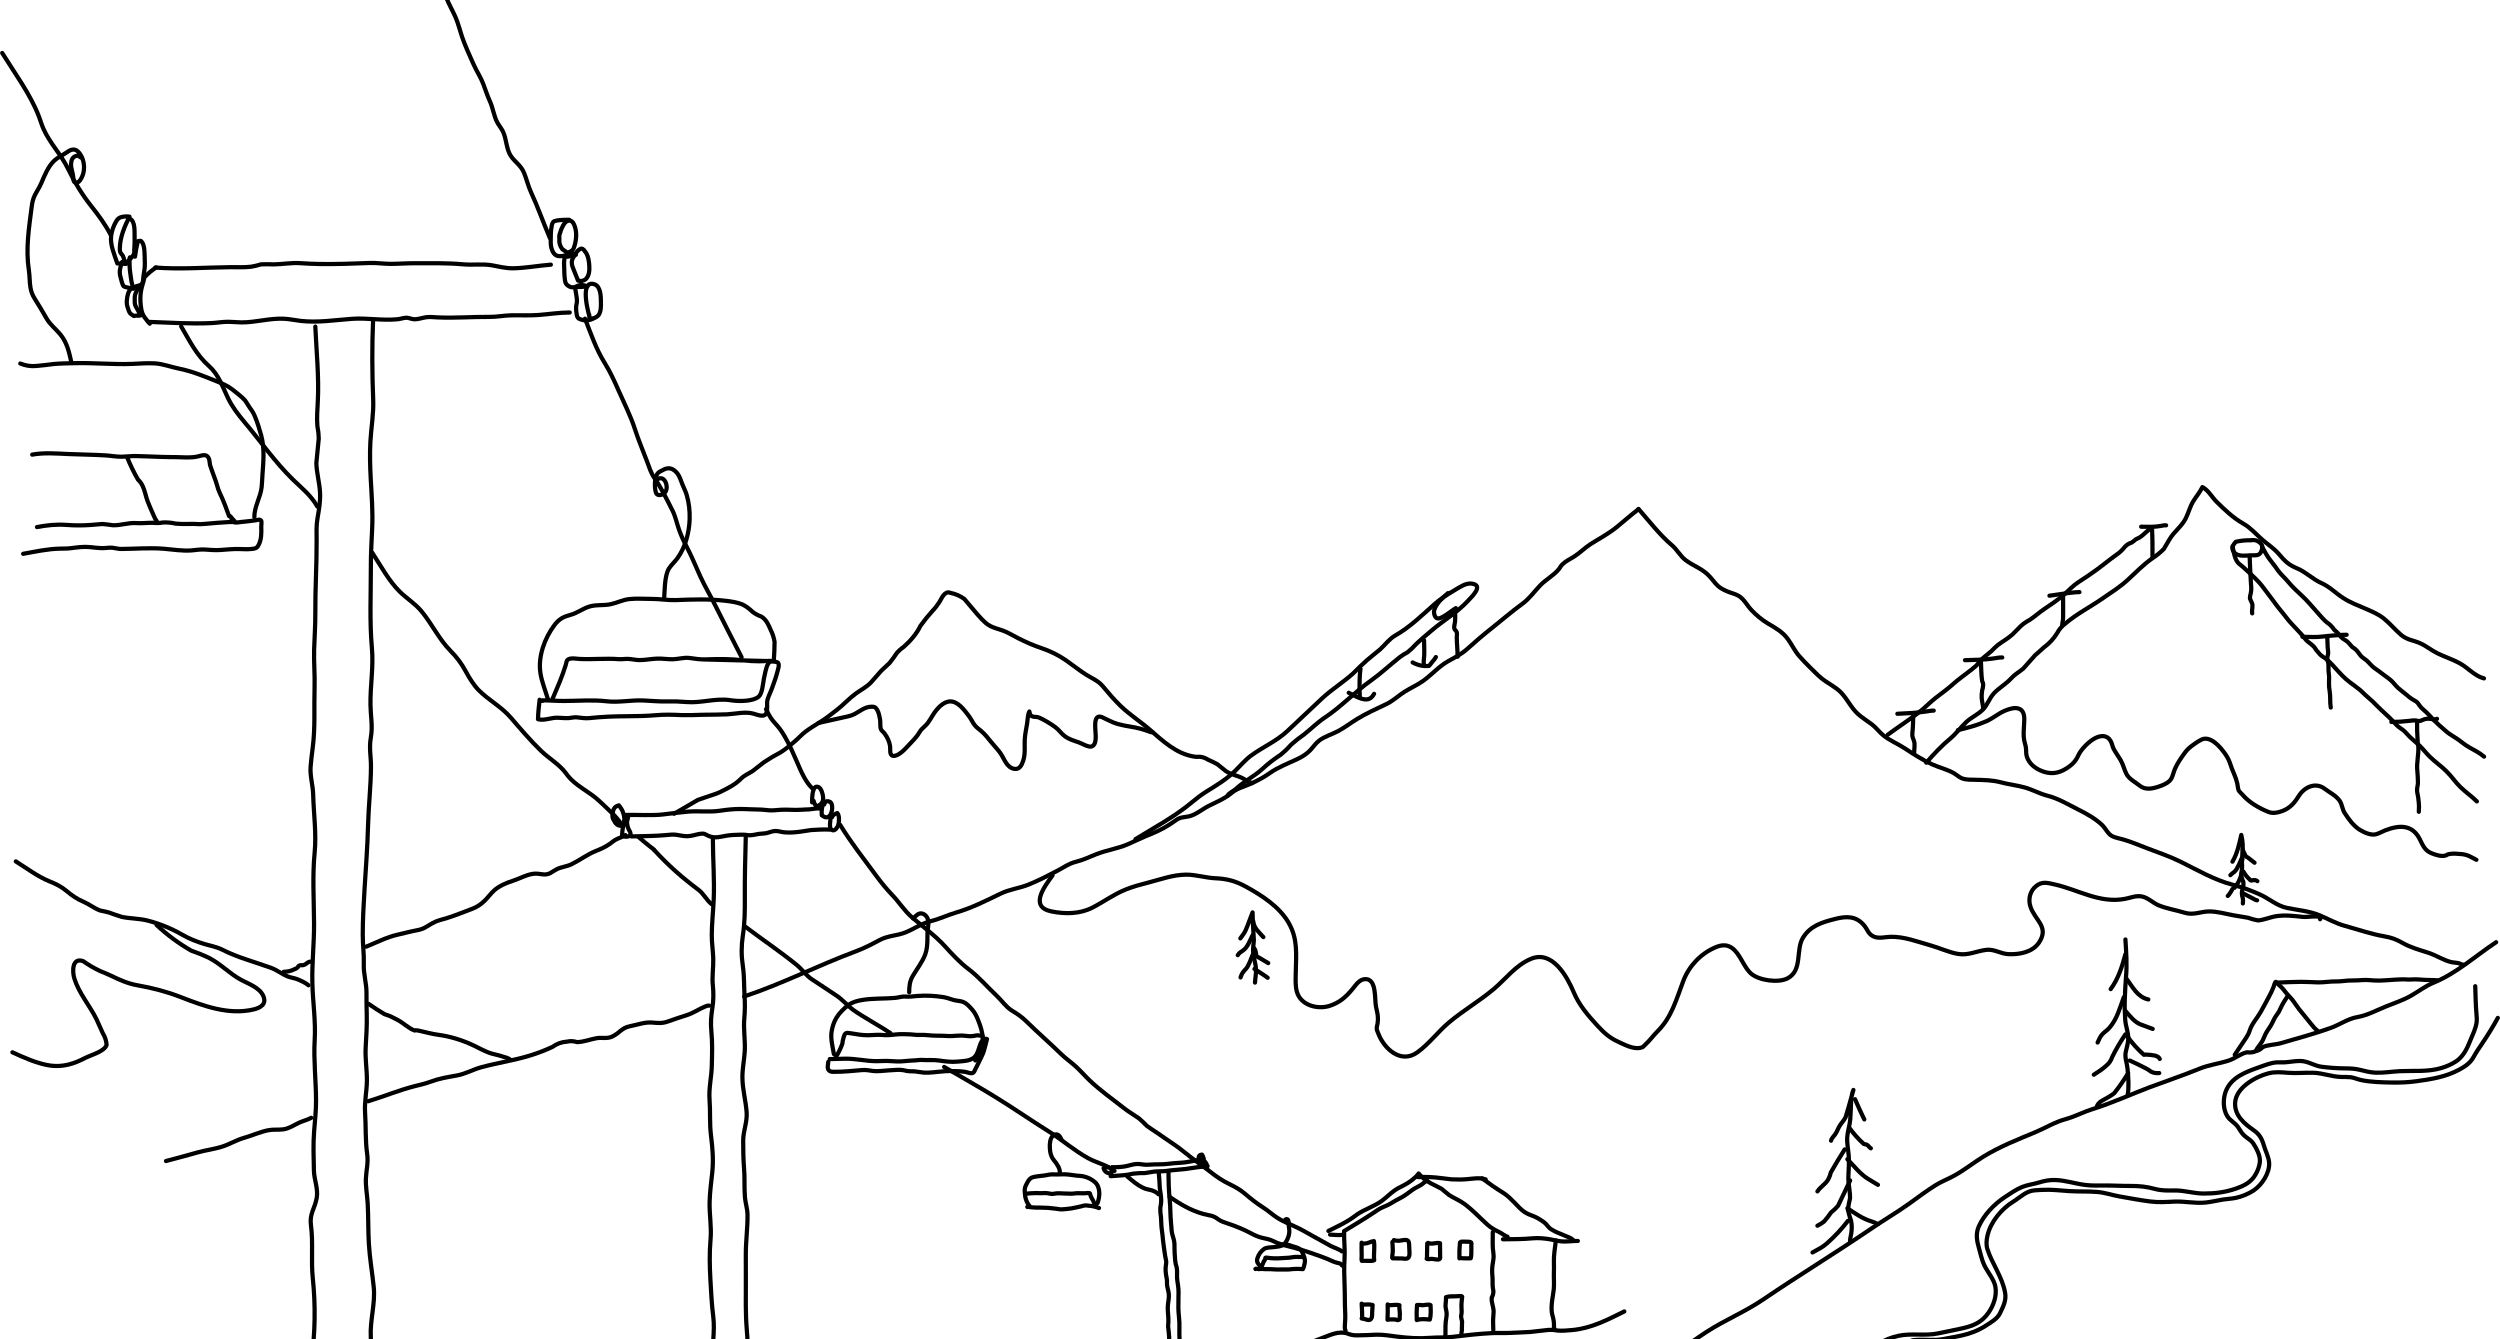 <svg xmlns="http://www.w3.org/2000/svg" fill="none" viewBox="0 0 560 300" height="300" width="560">
<rect x="0" y="0" width="560" height="300" fill="#808080" stroke="none"/>
<g clip-path="url(#clip0_1581_1753)">
<rect fill="white" height="300" width="560"></rect>
<g clip-path="url(#clip1_1581_1753)">
<path stroke-linejoin="round" stroke-linecap="round" stroke-width="0.946" stroke="black" d="M3.538 192.954C6 194.486 8.406 196.334 11.096 197.43C12.594 198.041 13.653 198.539 14.924 199.592C16.192 200.642 17.175 201.332 18.686 201.986C19.957 202.534 21.102 203.445 22.373 203.936C23.026 204.068 23.68 204.217 24.327 204.375C25.304 204.739 26.294 205.075 27.287 205.385C29.175 205.778 31.106 205.725 32.987 206.191C35.531 206.821 38.393 207.977 40.64 209.277C42.323 210.251 44.056 210.957 45.921 211.499C47.234 211.882 48.554 212.106 49.782 212.73C53.254 214.499 57.102 215.483 60.762 216.816C62.115 217.312 63.194 218.252 64.511 218.751C65.204 219.012 65.97 219.087 66.656 219.368C67.333 219.645 68.561 220.19 69.099 220.705"></path>
<path stroke-linejoin="round" stroke-linecap="round" stroke-width="0.946" stroke="black" d="M82.596 224.89C83.748 225.702 84.933 226.465 86.144 227.181C86.728 227.359 87.391 227.59 88.012 227.93C88.312 228.095 88.629 228.247 88.936 228.396C90.227 229.02 91.547 230.39 92.887 230.838C93.217 230.67 94.081 230.938 94.457 231.02C95.665 231.284 96.844 231.617 98.068 231.779C100.89 232.152 103.632 233.007 106.207 234.242C107.332 234.783 108.428 235.404 109.606 235.833C110.5 236.16 111.461 236.272 112.358 236.595C112.804 236.757 114.048 236.985 114.335 237.437"></path>
<path stroke-linejoin="round" stroke-linecap="round" stroke-width="0.946" stroke="black" d="M35.086 207.211C37.455 209.432 40.046 211.343 42.851 212.951C44.165 213.397 45.452 213.915 46.709 214.506C49.379 215.849 51.359 218.041 53.95 219.46C55.561 220.345 58.069 221.157 58.937 223.009C59.818 224.897 58.416 225.735 56.779 226.121C51.198 227.439 45.604 225.329 40.442 223.332C37.257 222.098 34.208 221.315 30.851 220.718C28.568 220.312 26.865 219.516 24.812 218.536C24.036 218.17 23.247 217.83 22.449 217.523C21.109 216.892 19.835 216.15 18.627 215.298C16.129 214.407 16.168 217.622 16.657 219.2C17.67 222.464 20.099 225.247 21.597 228.27C22.089 229.313 22.564 230.366 23.02 231.426C23.525 232.235 23.808 233.109 23.878 234.05C23.459 235.536 20.175 236.4 19.043 236.998C16.637 238.275 14.069 239.081 11.287 238.691C8.409 238.292 5.406 236.915 2.782 235.72"></path>
<path stroke-linejoin="round" stroke-linecap="round" stroke-width="0.946" stroke="black" d="M63.554 217.681C64.438 217.681 65.257 217.483 66.009 217.08C66.392 216.971 66.682 216.74 66.88 216.384C67.359 216.057 67.428 216.298 67.983 216.179C68.465 216.077 68.752 215.661 69.177 215.479C69.376 215.394 69.587 215.47 69.805 215.351"></path>
<path stroke-linejoin="round" stroke-linecap="round" stroke-width="0.946" stroke="black" d="M82.046 212.047C84.277 211.142 86.699 209.888 89.092 209.363C90.521 209.049 91.963 208.643 93.402 208.379C94.977 208.092 95.442 207.6 96.874 206.785C97.927 206.184 99.056 205.98 100.194 205.623C102.072 205.032 103.871 204.283 105.712 203.6C106.805 203.194 107.67 202.616 108.521 201.801C109.3 201.058 109.927 200.13 110.735 199.417C111.854 198.434 113.422 197.76 114.828 197.318C116.32 196.846 117.696 196.027 119.254 195.757C120.201 195.592 120.808 195.79 121.745 195.869C123.098 195.985 123.656 195.222 124.752 194.687C125.778 194.186 126.953 194.11 127.993 193.605C129.851 192.703 131.485 191.426 133.422 190.64C134.551 190.185 135.58 189.749 136.587 189.033C137.151 188.633 137.607 188.208 138.227 187.93C138.848 187.653 139.484 187.435 140.095 187.056"></path>
<path stroke-linejoin="round" stroke-linecap="round" stroke-width="0.946" stroke="black" d="M151.002 182.279C152.771 181.236 154.543 180.206 156.319 179.18C156.89 178.995 157.461 178.8 158.025 178.595C159.141 178.18 160.299 177.915 161.368 177.384C162.972 176.585 164.645 175.79 165.909 174.499C166.768 173.621 167.603 173.357 168.609 172.7C169.441 172.053 170.272 171.403 171.101 170.756C172.329 169.931 173.599 169.178 174.909 168.495C176.005 167.792 176.979 166.953 177.979 166.118C178.824 165.412 179.543 164.557 180.424 163.897C181.437 163.137 182.5 162.481 183.579 161.824C184.942 160.992 186.216 159.975 187.48 158.998C188.952 157.859 190.229 156.417 191.734 155.334C192.889 154.502 193.979 153.974 195.038 152.934C195.84 152.033 196.639 151.126 197.431 150.218C198.015 149.65 198.612 149.096 199.219 148.551C199.81 147.841 200.358 147.095 200.856 146.316C201.305 145.785 201.817 145.326 202.391 144.933C203.84 143.669 205.338 141.985 206.15 140.236C206.979 139.067 207.876 137.952 208.84 136.889C209.454 136.245 209.995 135.545 210.467 134.796C210.85 134.205 211.573 132.238 212.856 132.793C214.018 133.02 215.071 133.479 216.015 134.169C216.408 134.644 216.807 135.116 217.209 135.585C218.341 136.882 219.457 138.351 220.744 139.493C222.101 140.701 223.747 140.817 225.341 141.537C226.279 141.959 227.173 142.51 228.094 142.972C229.836 143.844 231.477 144.573 233.328 145.197C235.292 145.861 237.087 146.742 238.787 147.92C240.345 149 241.84 150.224 243.447 151.221C244.8 152.056 246.031 152.512 247.054 153.75C248.295 155.255 249.562 156.727 250.962 158.087C253.008 160.074 255.47 161.626 257.622 163.504C260.477 165.996 263.49 168.815 267.377 169.459C267.813 169.551 268.252 169.568 268.698 169.511C269.374 169.564 269.995 169.779 270.562 170.155C271.275 170.462 271.975 170.799 272.661 171.165C273.308 171.683 273.952 172.205 274.595 172.73C275.797 173.542 277.199 173.7 278.447 174.384C279.117 174.75 279.734 175.179 280.463 175.423"></path>
<path stroke-linejoin="round" stroke-linecap="round" stroke-width="0.946" stroke="black" d="M183.338 161.943C185.533 161.444 187.724 160.952 189.922 160.474C190.464 160.355 190.975 160.187 191.467 159.922C192.695 159.266 193.711 158.335 195.193 158.302C195.932 158.285 196.107 158.388 196.487 159.011C196.866 159.635 197.021 160.51 197.144 161.216C197.239 161.778 197.101 162.913 197.358 163.405C197.533 163.735 197.889 163.963 198.15 164.319C198.777 165.164 199.219 166.105 199.378 167.145C199.474 167.762 199.163 169.241 200.081 169.317C201.279 169.416 202.747 167.785 203.454 167.013C204.345 166.039 205.312 165.174 205.952 164.029C206.315 163.379 206.813 163.032 207.328 162.517C208.223 161.629 208.668 160.507 209.408 159.507C210.351 158.229 211.817 156.757 213.516 157.199C214.972 157.579 216.249 159.355 217.117 160.517C217.572 161.124 217.863 161.834 218.325 162.428C218.718 162.93 219.252 163.296 219.744 163.709C220.658 164.478 221.355 165.405 222.107 166.323C222.744 167.099 223.454 167.831 224.044 168.64C224.968 169.904 225.421 171.905 227.196 172.225C228.391 172.443 228.889 171.337 229.193 170.413C229.754 168.716 229.421 166.996 229.576 165.26C229.668 164.207 229.886 163.174 230.064 162.131C230.203 161.325 230.193 160.111 230.576 159.378C230.701 159.863 230.751 160.292 231.249 160.477C231.787 160.678 232.166 160.47 232.807 160.758C234.028 161.306 235.325 162.111 236.411 162.897C237.18 163.451 237.685 164.263 238.421 164.837C239.404 165.603 240.52 165.897 241.675 166.303C242.384 166.554 243.906 167.498 244.592 167.188C245.417 166.815 245.434 165.706 245.444 164.851C245.46 163.692 244.658 159.672 246.912 160.672C248.087 161.193 249.09 161.814 250.358 162.17C251.335 162.444 252.321 162.629 253.321 162.788C254.681 163.002 255.925 163.322 257.216 163.791C257.526 163.903 257.833 164.075 258.173 164.029"></path>
<path stroke-linejoin="round" stroke-linecap="round" stroke-width="0.946" stroke="black" d="M181.913 179.721C181.92 179.068 181.84 175.625 183.342 176.302C183.986 176.589 184.349 177.992 184.378 178.589C184.408 179.186 184.312 179.738 183.817 180.137C183.52 180.378 183.194 180.649 182.827 180.454C182.461 180.259 182.362 179.751 182.237 179.391"></path>
<path stroke-linejoin="round" stroke-linecap="round" stroke-width="0.946" stroke="black" d="M184.515 179.721C184.119 180.662 183.973 181.622 184.082 182.613C184.307 182.804 184.561 182.946 184.838 183.042C185.551 183.253 186.03 182.633 186.237 182.012C186.445 181.391 186.577 180.065 185.954 179.635C185.706 179.503 185.442 179.451 185.165 179.47C184.868 179.606 184.693 179.84 184.643 180.177"></path>
<path stroke-linejoin="round" stroke-linecap="round" stroke-width="0.946" stroke="black" d="M186.072 183.23C186.046 183.55 185.603 185.55 186.329 185.923C186.716 186.121 187.026 185.923 187.283 185.64C187.712 185.168 187.874 184.633 187.907 183.992C187.94 183.352 187.996 182.656 187.551 182.131C187.108 182.253 186.531 182.537 186.399 183.038"></path>
<path stroke-linejoin="round" stroke-linecap="round" stroke-width="0.946" stroke="black" d="M137.927 184.207C137.27 183.656 137.049 182.962 137.27 182.124C137.329 181.164 137.782 180.589 138.626 180.401C139.082 180.992 139.452 181.52 139.656 182.253C139.848 182.943 139.983 183.768 139.699 184.435C139.227 185.55 137.871 184.728 137.6 183.883"></path>
<path stroke-linejoin="round" stroke-linecap="round" stroke-width="0.946" stroke="black" d="M140.329 182.84C139.722 184.171 139.395 185.557 139.352 186.996C139.56 187.287 139.84 187.429 140.197 187.422C140.507 187.442 140.788 187.366 141.039 187.191C141.256 187.095 141.322 186.953 141.237 186.762C141.194 186.422 141.065 186.108 140.847 185.821C140.609 185.31 140.477 184.775 140.454 184.217C140.461 183.771 140.662 183.382 140.702 182.949C140.642 182.949 140.58 182.959 140.52 182.969"></path>
<path stroke-linejoin="round" stroke-linecap="round" stroke-width="0.946" stroke="black" d="M142.992 187.455C143.936 188.28 144.887 189.059 145.863 189.832C146.045 189.977 146.491 190.234 146.566 190.442"></path>
<path stroke-linejoin="round" stroke-linecap="round" stroke-width="0.946" stroke="black" d="M268.605 260.091C268.335 259.124 268.552 258.642 269.259 258.638C269.503 259.143 269.816 259.619 269.546 260.19C269.391 260.517 269.176 260.649 268.83 260.738C268.635 260.589 268.608 260.394 268.747 260.15C269.051 259.781 269.394 259.761 269.783 260.094C270.127 260.398 270.331 260.774 270.401 261.223C270.437 261.537 270.334 261.642 270.09 261.533C270.021 261.286 270.107 261.134 270.351 261.071L270.496 261.207"></path>
<path stroke-linejoin="round" stroke-linecap="round" stroke-width="0.946" stroke="black" d="M248.437 262.837C247.767 262.672 247.358 262.289 247.206 261.688C247.401 261.51 247.632 261.441 247.893 261.48C248.025 261.494 248.157 261.48 248.285 261.447"></path>
<path stroke-linejoin="round" stroke-linecap="round" stroke-width="0.946" stroke="black" d="M237.805 255.341C237.491 254.691 237.178 253.925 236.28 254.143C235.877 254.238 235.653 254.572 235.481 254.922C235.075 255.754 235.122 256.912 235.224 257.803C235.31 258.549 235.584 259.315 236.075 259.89C236.455 260.332 236.742 260.744 237.026 261.259C237.287 261.738 237.435 262.223 237.409 262.778"></path>
<path stroke-linejoin="round" stroke-linecap="round" stroke-width="0.946" stroke="black" d="M230.616 270.162C230.144 269.571 229.831 268.904 229.679 268.165L229.593 267.468C229.517 266.788 229.461 266.191 229.774 265.567C230.029 265.062 230.266 264.534 230.652 264.114C230.966 263.771 231.365 263.685 231.807 263.593C232.514 263.444 233.237 263.425 233.949 263.309C234.56 263.21 235.154 263.055 235.778 263.061C236.349 263.068 236.897 263.104 237.471 263.061C238.045 263.019 238.56 263.038 239.114 263.081C239.807 263.134 240.477 263.26 241.167 263.342C241.623 263.398 242.088 263.385 242.54 263.471C243.52 263.656 244.524 264.131 245.266 264.794C246.54 265.933 246.392 268.089 245.827 269.528"></path>
<path stroke-linejoin="round" stroke-linecap="round" stroke-width="0.946" stroke="black" d="M246.174 270.604C245.378 270.29 244.563 270.109 243.722 270.066C243.279 269.974 242.847 270.007 242.418 270.162C241.593 270.34 240.781 270.568 239.946 270.687C239.27 270.782 238.583 270.855 237.9 270.895C237.448 270.921 237.035 270.819 236.59 270.756C235.392 270.584 234.151 270.498 232.94 270.502C232.336 270.502 231.735 270.518 231.131 270.446C230.798 270.403 230.461 270.333 230.121 270.356"></path>
<path stroke-linejoin="round" stroke-linecap="round" stroke-width="0.946" stroke="black" d="M229.632 267.402C230.461 267.336 231.296 267.237 232.127 267.244C232.546 267.244 232.969 267.293 233.391 267.27C233.844 267.244 234.253 267.211 234.708 267.287C235.055 267.346 235.414 267.452 235.768 267.438C236.084 267.425 236.385 267.323 236.705 267.303C237.243 267.267 237.784 267.323 238.322 267.343C238.86 267.363 239.438 267.359 239.995 267.386C240.339 267.402 240.57 267.333 240.913 267.3C241.669 267.227 242.438 267.339 243.197 267.28C243.398 267.264 243.959 267.151 244.14 267.33C244.2 267.386 244.183 267.478 244.203 267.561C244.312 268.049 244.645 268.538 244.876 268.98C245.061 269.33 245.193 269.838 245.484 270.115"></path>
<path stroke-linejoin="round" stroke-linecap="round" stroke-width="0.946" stroke="black" d="M287.728 273.407C287.899 273.225 288.071 272.951 288.341 273.103C288.53 273.209 288.582 273.37 288.632 273.565C288.678 273.75 288.675 273.895 288.665 274.08C288.645 274.555 288.757 275.014 288.8 275.483C288.86 276.13 288.711 276.823 288.454 277.411C288.16 278.09 287.784 278.787 287.038 279.048C286.48 279.243 285.853 279.282 285.266 279.361C284.526 279.464 283.741 279.351 283.104 279.807C282.414 280.302 281.945 281.005 281.672 281.807C281.546 282.177 281.536 282.543 281.718 282.9C281.83 283.118 282.025 283.27 282.17 283.471"></path>
<path stroke-linejoin="round" stroke-linecap="round" stroke-width="0.946" stroke="black" d="M287.43 278.711C287.75 278.698 288.064 278.731 288.374 278.807C288.678 278.846 288.971 278.936 289.249 279.074C289.638 279.213 290.037 279.299 290.427 279.427C290.76 279.54 291.087 279.705 291.348 279.949C291.608 280.193 291.786 280.702 291.922 281.015C292.08 281.378 292.225 281.741 292.285 282.137C292.328 282.415 292.301 282.672 292.255 282.943C292.179 283.385 292.054 283.946 291.836 284.286C291.166 284.224 290.496 284.21 289.826 284.25C289.433 284.286 289.041 284.323 288.648 284.359C288.414 284.375 288.186 284.366 287.952 284.359C287.084 284.336 286.219 284.405 285.351 284.336C284.843 284.296 284.344 284.276 283.833 284.293C283.463 284.303 283.11 284.263 282.74 284.24C282.457 284.22 282.186 284.276 281.902 284.28C281.744 284.28 281.338 284.095 281.209 284.23L281.225 284.26"></path>
<path stroke-linejoin="round" stroke-linecap="round" stroke-width="0.946" stroke="black" d="M282.59 283.715C282.758 283.319 282.93 282.926 283.108 282.537C283.187 282.434 283.26 282.325 283.323 282.21C283.392 282.117 283.431 282.015 283.435 281.903C283.398 281.83 283.412 281.771 283.478 281.721C283.646 281.698 283.811 281.702 283.976 281.735C284.177 281.754 284.382 281.784 284.58 281.82C285.141 281.883 285.725 281.867 286.289 281.87C286.933 281.87 287.563 281.758 288.204 281.761C288.61 281.761 288.966 281.711 289.369 281.639C290.012 281.52 290.662 281.537 291.313 281.56C291.497 281.566 291.91 281.507 292.055 281.675"></path>
<path stroke-linejoin="round" stroke-linecap="round" stroke-width="0.946" stroke="black" d="M204.53 205.719C205.191 205.148 205.808 204.322 206.738 204.686C207.557 205.006 207.953 205.838 207.959 206.676C207.966 207.369 207.814 208.033 207.768 208.719C207.728 209.277 207.752 209.832 207.742 210.393C207.725 211.508 207.643 212.759 207.24 213.816C206.596 215.509 205.385 217.047 204.468 218.602C203.771 219.78 203.659 220.949 203.659 222.266"></path>
<path stroke-linejoin="round" stroke-linecap="round" stroke-width="0.946" stroke="black" d="M186.798 236.123C186.511 234.466 186.013 232.713 186.287 231.02C186.455 229.99 186.792 228.94 187.323 228.043C187.966 226.957 189.072 225.841 190.079 225.098C190.933 224.464 192.056 224.181 193.092 224.002C195.531 223.586 198.082 223.748 200.544 223.524C201.333 223.451 202.049 223.164 202.844 223.233C203.739 223.309 204.531 223.18 205.428 223.104C207.399 222.936 209.458 223.052 211.409 223.369C212.445 223.537 213.376 224.042 214.425 224.164C215.102 224.243 215.699 224.329 216.277 224.715C216.791 225.062 217.267 225.603 217.689 226.055C218.415 226.834 218.854 227.858 219.23 228.841C219.679 230.02 220.059 231.215 220.128 232.486C220.191 233.634 220.082 234.859 219.686 235.945C219.494 236.473 219.032 237.321 218.461 237.546"></path>
<path stroke-linejoin="round" stroke-linecap="round" stroke-width="0.946" stroke="black" d="M185.533 237.866C185.474 238.688 185.108 239.672 186.068 240.005C186.342 240.101 186.586 240.081 186.867 240.084C188.962 240.097 191.055 239.87 193.141 239.691C194.038 239.615 194.708 239.804 195.593 239.903C196.731 240.031 197.9 239.817 199.038 239.767C199.933 239.728 200.834 239.612 201.728 239.649C202.203 239.685 202.672 239.767 203.134 239.896C203.682 239.972 204.23 240.002 204.781 239.979C205.497 240.055 206.213 240.15 206.926 240.262C207.546 240.292 208.167 240.279 208.787 240.22C210.101 240.127 211.424 239.909 212.741 239.913C213.863 239.916 215.068 239.932 216.18 240.097C216.616 240.16 217.236 240.444 217.649 240.404C218.213 240.348 218.342 239.748 218.573 239.299C218.824 238.807 219.088 238.335 219.312 237.83C219.695 236.985 220.16 236.206 220.418 235.308C220.662 234.466 220.866 233.598 221.084 232.746C220.543 232.492 219.952 233.08 219.751 233.519C219.352 234.39 219.203 235.394 218.721 236.229C217.86 237.727 216.005 237.642 214.5 237.8C213.117 237.945 211.645 237.747 210.279 237.546C209.074 237.371 207.843 237.516 206.632 237.43C206.104 237.394 205.612 237.477 205.088 237.516C204.24 237.579 203.408 237.592 202.563 237.698C201.474 237.833 200.309 237.737 199.216 237.671C198.253 237.612 197.309 237.701 196.345 237.701C194.032 237.708 191.758 237.133 189.451 237.146C188.25 237.153 187.055 237.232 185.857 237.236H186.015"></path>
<path stroke-linejoin="round" stroke-linecap="round" stroke-width="0.946" stroke="black" d="M187.193 236.836C187.82 235.866 188.322 234.836 188.698 233.75C188.718 233.413 188.777 233.083 188.873 232.76C189.009 232.235 189.17 231.317 189.82 231.367C190.682 231.436 191.606 231.644 192.464 231.753C193.094 231.832 193.705 231.891 194.339 231.895C195.084 231.862 195.834 231.832 196.579 231.799C197.18 231.799 197.784 231.829 198.381 231.878C199.451 231.905 200.487 231.697 201.553 231.654C202.183 231.627 202.83 231.677 203.464 231.68C204.348 231.687 205.21 231.878 206.094 231.825C207.319 231.753 208.497 232.004 209.715 231.994C210.602 231.987 211.464 232.017 212.352 232.07C213.579 232.142 214.857 231.862 216.068 232.01C216.734 232.093 217.355 232.162 218.031 232.066C218.361 232.02 218.734 231.891 219.071 231.911C219.427 231.931 219.761 232.063 220.127 232.083"></path>
<path stroke-linejoin="round" stroke-linecap="round" stroke-width="0.946" stroke="black" d="M51.317 115.612C50.683 113.826 50.043 112.113 49.218 110.413C48.941 109.842 48.792 109.32 48.62 108.713C48.291 107.534 47.809 106.396 47.409 105.24C47.281 104.861 47.155 104.481 47.03 104.102C46.993 103.682 46.934 103.266 46.845 102.854C46.363 101.477 45.304 102.032 44.191 102.273C42.7 102.593 41.013 102.431 39.502 102.398C38.373 102.375 37.244 102.398 36.119 102.345C34.294 102.256 32.469 102.237 30.64 102.161C29.528 102.114 28.442 102.283 27.334 102.306C26.102 102.332 24.891 102.085 23.667 102.009C20.855 101.837 18.04 101.827 15.228 101.702C12.555 101.583 9.862 101.355 7.215 101.834"></path>
<path stroke-linejoin="round" stroke-linecap="round" stroke-width="0.946" stroke="black" d="M8.287 118.068C10.509 117.638 12.641 117.414 14.898 117.582C16.707 117.718 18.482 117.724 20.294 117.592C21.175 117.51 22.053 117.437 22.934 117.374C23.697 117.437 24.456 117.529 25.212 117.648C26.997 117.737 28.69 117.054 30.482 117.17C31.779 117.256 33.013 117.09 34.304 117.104C35.043 117.193 35.782 117.17 36.515 117.034C37.482 116.988 38.439 117.077 39.383 117.298C41.185 117.483 42.993 117.256 44.805 117.421C45.3 117.467 52.34 116.661 52.789 117.011L51.531 115.612C52.01 115.863 51.766 116.645 52.294 116.929C52.743 117.17 53.584 116.975 54.046 116.922C55.129 116.797 56.224 116.724 57.3 116.543C57.739 116.47 58.198 116.242 58.495 116.625C58.65 116.823 58.512 117.761 58.522 118.008C58.571 119.424 58.581 120.867 57.898 122.131C57.485 122.897 57.036 122.897 56.241 122.976C55.386 123.062 54.574 123.016 53.719 122.983C52.228 122.926 50.746 123.118 49.261 123.204C48.139 123.27 47.069 123.181 45.957 123.098C44.931 123.022 43.944 123.207 42.924 123.29C40.845 123.458 38.743 123.082 36.673 122.917C33.528 122.666 30.33 122.946 27.175 122.969C26.489 122.973 25.885 122.768 25.212 122.699C24.449 122.619 23.736 122.788 22.967 122.781C22.033 122.775 21.073 122.646 20.145 122.55C18.67 122.402 17.241 122.623 15.779 122.804C14.994 122.9 14.221 122.88 13.429 122.897C10.65 122.95 7.915 123.567 5.188 124.052"></path>
<path stroke-linejoin="round" stroke-linecap="round" stroke-width="0.946" stroke="black" d="M28.479 102.411C29.033 103.874 30.119 106.089 30.911 107.432C31.346 107.831 31.686 108.3 31.937 108.835C32.459 109.901 32.63 111.109 33.043 112.218C33.432 113.258 33.904 114.281 34.35 115.298C34.551 115.754 34.756 116.295 35.086 116.678"></path>
<path stroke-linejoin="round" stroke-linecap="round" stroke-width="0.946" stroke="black" d="M56.976 115.823C56.943 113.532 58.342 111.426 58.606 109.142C58.696 108.366 58.709 107.564 58.762 106.782C58.966 103.662 59.339 100.56 58.498 97.493C58.115 96.094 57.682 94.681 57.121 93.341C56.847 92.647 56.478 92.01 56.016 91.426C55.633 90.855 55.263 90.281 54.9 89.696C54.088 88.815 53.019 88.02 52.095 87.28C50.989 86.399 49.791 85.914 48.494 85.395C45.748 84.296 43.029 83.154 40.128 82.58C38.306 82.22 36.56 81.514 34.696 81.398C32.996 81.292 31.296 81.448 29.6 81.514C25.27 81.685 20.986 81.236 16.656 81.349C15.079 81.388 13.475 81.401 11.9 81.553C10.666 81.725 9.432 81.864 8.191 81.972C6.927 82.101 5.712 81.92 4.547 81.431"></path>
<path stroke-linejoin="round" stroke-linecap="round" stroke-width="0.946" stroke="black" d="M15.974 81.114C15.469 78.827 15.017 76.724 13.495 74.885C12.472 73.651 11.244 72.75 10.429 71.334C9.561 69.819 8.673 68.333 7.749 66.858C7.254 66.066 6.99 65.372 6.828 64.448C6.604 63.174 6.67 61.821 6.469 60.533C5.72 55.78 6.495 51.053 7.096 46.339C7.215 45.395 7.38 44.59 7.802 43.732C8.264 42.798 8.845 41.972 9.258 41.002C9.974 39.312 10.809 37.219 12.191 35.952C13.02 35.192 14.132 34.72 15.043 34.067C16.046 33.347 16.927 33.215 17.753 34.252C19.102 35.948 19.221 38.645 17.898 40.424C17.624 40.791 17.178 41.157 16.756 40.85C16.357 40.563 16.436 40.015 16.393 39.563C16.294 38.572 15.881 37.747 15.918 36.721C15.947 35.912 16.221 35.12 17.119 34.908C17.673 34.78 17.838 35.206 18.327 35.404"></path>
<path stroke-linejoin="round" stroke-linecap="round" stroke-width="0.946" stroke="black" d="M26.287 59.018C25.67 57.137 24.61 54.843 24.904 52.733C25.049 51.697 25.468 50.528 26 49.617C26.217 49.248 26.472 48.917 26.871 48.733C27.392 48.492 28.468 48.416 28.996 48.528C27.92 50.723 26.907 53.027 26.845 55.509C26.838 55.8 26.818 56.103 26.901 56.381C27.013 56.76 27.34 56.988 27.524 57.321C27.848 57.906 27.739 58.579 28.241 59.111C27.696 59.124 27.155 59.064 26.613 59.018"></path>
<path stroke-linejoin="round" stroke-linecap="round" stroke-width="0.946" stroke="black" d="M28.303 58.86C28.854 58.266 29.967 57.424 30.072 56.595C30.102 56.374 30.059 56.09 30.076 55.859C30.142 54.912 30.188 53.984 30.151 53.03C30.112 52.007 30.336 49.571 29.108 49.01"></path>
<path stroke-linejoin="round" stroke-linecap="round" stroke-width="0.946" stroke="black" d="M30.24 57.486C30.386 56.318 30.6 55.159 30.884 54.017C31.356 53.965 31.524 53.783 31.848 54.288C32.402 55.15 32.369 56.592 32.409 57.569C32.448 58.546 32.491 59.546 32.346 60.51C32.26 60.953 32.188 61.398 32.135 61.847C32.118 62.27 32.072 62.692 31.999 63.108C31.762 63.917 31.244 63.92 30.534 64.115C30.221 64.352 29.94 64.339 29.686 64.072C29.494 63.359 29.359 62.636 29.277 61.9C29.128 60.929 29.023 60.055 29.026 59.081C29.026 58.728 28.914 57.945 29.108 57.648"></path>
<path stroke-linejoin="round" stroke-linecap="round" stroke-width="0.946" stroke="black" d="M29.92 64.672C30.448 64.785 27.874 64.332 27.716 64.138C27.336 63.662 27.188 62.699 27.009 62.118C26.617 60.837 26.927 59.916 27.336 58.698"></path>
<path stroke-linejoin="round" stroke-linecap="round" stroke-width="0.946" stroke="black" d="M35.003 59.909C33.983 60.546 33.079 61.316 32.294 62.21C32.29 62.421 32.254 62.633 32.188 62.834C32.05 63.359 31.881 63.867 31.753 64.395C31.492 65.471 31.399 66.471 31.465 67.577C31.531 68.683 31.66 70.106 32.36 71.037C32.729 71.528 33.112 72.08 33.551 72.505"></path>
<path stroke-linejoin="round" stroke-linecap="round" stroke-width="0.946" stroke="black" d="M29.119 64.927C28.851 65.3 28.68 65.706 28.601 66.148C28.515 66.425 28.465 66.712 28.445 67.003C28.399 67.366 28.366 67.742 28.416 68.105C28.462 68.445 28.554 68.766 28.67 69.086C28.805 69.455 28.904 69.885 29.165 70.192C29.31 70.363 29.475 70.449 29.66 70.561C29.756 70.617 29.901 70.782 30.023 70.792L30.208 70.736C30.439 70.69 30.67 70.683 30.904 70.716C31.125 70.723 31.317 70.687 31.535 70.64C31.535 70.459 31.449 70.314 31.27 70.198C31.046 69.825 30.841 69.445 30.65 69.056C30.492 68.818 30.363 68.564 30.267 68.293C30.195 67.98 30.165 67.663 30.178 67.343C30.172 66.788 30.142 66.227 30.363 65.706C30.567 65.227 30.855 64.772 31.079 64.303"></path>
<path stroke-linejoin="round" stroke-linecap="round" stroke-width="0.946" stroke="black" d="M70.63 73.156C70.874 78.612 71.481 84.481 71.184 90.02C71.085 91.868 70.947 93.611 71.095 95.45C71.28 96.361 71.382 97.285 71.402 98.216C71.217 100.064 71.036 101.913 70.858 103.758C70.937 106.013 71.587 108.185 71.692 110.433C71.782 112.37 71.448 114.186 71.122 116.084C70.828 117.774 70.914 119.233 70.924 120.989C70.957 126.435 70.594 131.865 70.633 137.305C70.653 140.071 70.445 142.798 70.362 145.557C70.28 148.317 70.551 151.159 70.465 153.964C70.326 158.506 70.636 162.976 70.046 167.498C69.867 168.871 69.692 170.31 69.58 171.69C69.409 173.839 70.092 175.823 70.148 177.982C70.26 182.345 70.904 186.689 70.478 191.017C69.966 196.235 70.323 201.692 70.349 206.934C70.372 211.373 69.854 215.796 69.97 220.239C70.085 224.682 70.749 228.765 70.488 233.034C70.227 237.302 70.785 242.104 70.795 246.58C70.801 248.845 70.547 251.109 70.366 253.367C70.128 256.361 70.26 259.157 70.313 262.154C70.349 264.214 71.313 266.329 70.947 268.343C70.501 270.789 69.3 271.848 69.653 274.466C70.181 278.358 69.646 282.332 70.062 286.283C70.689 292.254 70.626 298.539 69.765 304.471"></path>
<path stroke-linejoin="round" stroke-linecap="round" stroke-width="0.946" stroke="black" d="M83.574 71.717C83.316 77.483 83.353 83.653 83.594 89.479C83.725 92.657 83.148 95.744 82.97 98.893C82.815 101.652 82.897 104.54 83.046 107.29C83.25 111.063 83.544 114.611 83.362 118.398C83.224 121.269 83.065 124.154 83.072 127.029C83.085 133.1 82.765 139.147 83.31 145.211C83.686 149.393 82.917 153.69 82.986 157.916C83.026 160.388 83.514 162.695 83.075 165.154C82.636 167.614 83.112 169.389 83.098 171.792C83.072 176.136 82.564 180.421 82.448 184.765C82.32 189.667 81.95 194.476 81.646 199.368C81.438 202.718 81.254 206.056 81.257 209.416C81.257 211.631 81.567 213.763 81.488 215.981C81.409 218.199 82.092 220.173 82.092 222.319C82.092 223.936 82.102 225.531 82.148 227.151C82.221 229.663 82.052 232.142 81.91 234.651C81.768 237.16 82.204 239.52 82.188 242.005C82.171 244.491 81.607 246.745 81.778 249.284C81.99 252.393 81.808 255.4 82.244 258.493C82.524 260.477 82.062 261.989 81.966 263.903C81.871 265.818 82.267 267.765 82.366 269.617C82.528 272.614 82.448 275.608 82.626 278.605C82.821 281.903 83.389 285.075 83.719 288.34C84.092 292.043 82.861 295.724 83.055 299.444C83.214 302.474 82.986 304.943 82.432 307.927"></path>
<path stroke-linejoin="round" stroke-linecap="round" stroke-width="0.946" stroke="black" d="M34.795 59.932C40.406 60.361 45.96 59.906 51.568 59.847C53.056 59.83 54.716 59.926 56.191 59.751C56.96 59.635 57.713 59.454 58.452 59.216C59.406 59.176 60.356 59.18 61.31 59.223C63.333 59.196 65.254 58.807 67.277 58.949C68.706 59.048 70.148 59.114 71.577 59.137C75.277 59.19 79.02 59.058 82.716 58.909C84.346 58.843 85.904 59.107 87.508 59.107C89.227 59.107 90.957 58.965 92.683 58.965C96.386 58.962 100.118 58.876 103.802 59.213C105.91 59.404 108.069 59.068 110.161 59.424C111.762 59.698 113.273 60.124 114.924 60.097C117.729 60.051 120.584 59.503 123.389 59.285"></path>
<path stroke-linejoin="round" stroke-linecap="round" stroke-width="0.946" stroke="black" d="M33.334 72.103C38.013 72.265 42.763 72.595 47.442 72.364C48.657 72.304 49.888 72.076 51.106 72.08C52.073 72.08 53.046 72.209 54.017 72.218C57.284 72.248 60.465 71.218 63.716 71.403C64.951 71.472 66.172 71.753 67.403 71.888C71.221 72.308 74.983 71.7 78.792 71.42C82.231 71.165 85.594 71.852 89.049 71.512C89.673 71.449 90.303 71.222 90.917 71.179C91.531 71.136 92.016 71.43 92.577 71.496C93.511 71.604 94.449 71.218 95.35 71.076C96.251 70.934 97.138 71.056 98.049 71.099C101.897 71.278 105.798 70.948 109.656 70.984C111.241 71 112.788 70.68 114.373 70.637C116.425 70.584 118.518 70.713 120.564 70.561C122.924 70.386 125.221 70.007 127.61 70"></path>
<path stroke-linejoin="round" stroke-linecap="round" stroke-width="0.946" stroke="black" d="M132.154 71.294C132.187 71.479 129.444 62.497 133.134 63.669C134.603 64.134 134.593 66.521 134.606 67.719C134.616 68.693 134.646 69.686 134.104 70.541C133.702 71.175 131.748 72.053 131.992 70.482"></path>
<path stroke-linejoin="round" stroke-linecap="round" stroke-width="0.946" stroke="black" d="M129.481 62.86C129.081 61.857 128.682 60.857 128.283 59.853C127.946 58.942 128.038 58.14 128.566 57.447C128.893 56.876 129.23 56.199 129.814 55.866C130.111 55.592 130.428 55.621 130.764 55.962C130.956 56.219 131.151 56.476 131.342 56.731C131.801 57.543 131.933 58.566 131.996 59.474C132.071 60.52 131.996 61.83 131.147 62.59C130.883 62.827 129.814 63.174 129.606 62.791"></path>
<path stroke-linejoin="round" stroke-linecap="round" stroke-width="0.946" stroke="black" d="M127.138 56.631L125.969 55.823C125.418 55.113 125.197 54.337 125.306 53.492C125.23 52.997 125.293 52.522 125.497 52.07C125.583 51.673 125.725 51.297 125.923 50.944C126.2 50.356 126.577 49.62 127.273 49.452C128.006 49.274 128.395 49.818 128.646 50.426C129.25 51.885 129.138 53.575 128.689 55.067C128.593 55.387 128.481 55.763 128.247 56.017C127.95 56.334 127.468 56.473 127.075 56.635"></path>
<path stroke-linejoin="round" stroke-linecap="round" stroke-width="0.946" stroke="black" d="M127.507 49.231C127.646 49.221 124.455 49.188 123.97 49.67C123.653 49.987 123.593 50.535 123.524 50.951C123.395 51.707 123.375 52.463 123.369 53.225C123.362 53.928 123.313 54.743 123.488 55.437C123.739 56.434 124.25 57.414 125.389 57.381C125.88 57.368 126.534 57.315 126.956 57.024C127.309 56.78 127.57 56.417 128.993 57.064C128.874 57.09 127.095 57.658 126.567 57.473C126.237 58.417 126.369 59.437 126.392 60.418C126.402 60.916 126.408 61.411 126.458 61.906C126.507 62.401 126.527 63.217 126.851 63.629C127.28 64.177 128.082 64.517 128.771 64.296C129.422 64.088 129.933 63.484 131.587 64.158C130.686 64.27 129.781 64.313 128.874 64.293C128.818 64.715 128.963 65.24 129.019 65.653C129.111 66.316 129.28 66.996 129.227 67.67C129.201 68.01 129.072 68.333 129.052 68.673C129.022 69.158 129.075 69.71 129.144 70.185C129.197 70.535 129.234 70.941 129.484 71.215C129.702 71.453 129.996 71.519 130.283 71.611C131.224 71.911 131.851 71.812 132.752 71.433"></path>
<path stroke-linejoin="round" stroke-linecap="round" stroke-width="0.946" stroke="black" d="M96.851 -10.505C97.736 -6.719 98.858 -2.867 100.491 0.675C101.009 1.797 101.623 2.87 102.102 4.012C102.666 5.359 103.006 6.775 103.471 8.158C104.188 10.277 105.168 12.357 106.075 14.403C106.759 15.945 107.709 17.331 108.293 18.919C108.768 20.206 109.191 21.491 109.762 22.745C110.435 24.224 110.613 25.927 111.359 27.356C111.745 28.096 112.297 28.719 112.666 29.479C113.478 31.145 113.392 33.466 114.475 35.008C115.465 36.414 116.696 37.028 117.409 38.78C117.976 40.177 118.31 41.665 118.94 43.039C120.485 46.399 121.719 49.901 123.161 53.301"></path>
<path stroke-linejoin="round" stroke-linecap="round" stroke-width="0.946" stroke="black" d="M171.593 158.833C173.197 162.332 173.893 161.665 175.797 164.996C176.824 166.788 177.642 168.61 178.454 170.502C179.332 172.542 180.441 175.324 182.18 176.79"></path>
<path stroke-linejoin="round" stroke-linecap="round" stroke-width="0.946" stroke="black" d="M131.046 71.386C132.392 74.839 133.521 78.203 135.472 81.338C136.663 83.253 137.63 85.359 138.538 87.432C139.798 90.307 141.25 93.103 142.211 96.097C142.99 98.52 143.986 100.837 144.881 103.213C145.409 104.62 145.788 105.933 146.643 107.165C148.184 109.389 149.409 111.938 150.633 114.36C151.323 115.72 151.604 117.222 152.105 118.648C152.557 119.939 153.118 121.157 153.762 122.368C154.934 124.583 155.844 126.884 156.887 129.158C157.957 131.489 159.277 133.674 160.402 135.975C161.524 138.269 164.957 144.92 166.108 147.194"></path>
<path stroke-linejoin="round" stroke-linecap="round" stroke-width="0.946" stroke="black" d="M188.197 184.771C190.603 188.716 193.461 192.35 196.2 196.07C197.352 197.635 198.563 199.137 199.913 200.54C201.391 202.075 202.589 203.996 204.187 205.392C206.715 207.604 209.441 209.502 211.702 212C213.309 213.776 215.012 215.605 216.909 217.047C219.296 218.86 221.117 221.041 223.289 223.081C224.381 224.108 225.362 225.577 226.649 226.362C227.909 227.135 228.853 227.749 229.949 228.832C232.461 231.307 235.144 233.624 237.675 236.093C238.685 237.077 239.85 237.879 240.896 238.82C242.012 239.82 242.985 240.972 244.071 242.005C246.437 244.26 249.081 246.115 251.668 248.145C252.774 249.013 253.939 249.696 255.087 250.485C255.721 251.017 256.318 251.584 256.886 252.189C257.682 252.756 258.49 253.307 259.312 253.836C261.335 255.288 263.536 256.612 265.45 258.199C267.325 259.751 269.309 261.068 271.216 262.57C272.516 263.593 273.754 264.435 275.236 265.161C276.566 265.815 277.738 266.432 278.876 267.402C280.19 268.528 281.447 269.528 282.909 270.456C284.061 271.185 285.051 272.122 286.203 272.845C287.754 273.819 289.513 274.433 291.143 275.252C292.163 275.763 293.13 276.371 294.133 276.909C295.454 277.612 296.741 278.374 298.054 279.084C298.635 279.394 300.087 279.866 300.582 280.309"></path>
<path stroke-linejoin="round" stroke-linecap="round" stroke-width="0.946" stroke="black" d="M249.16 261.477C250.104 261.444 251.044 261.434 251.978 261.276C252.876 261.121 253.797 260.751 254.714 260.728C255.407 260.711 256.104 260.909 256.797 260.909C257.688 260.909 258.569 260.784 259.47 260.814C261.034 260.866 262.635 260.516 264.212 260.474C265.721 260.431 267.153 260.031 268.638 259.833"></path>
<path stroke-linejoin="round" stroke-linecap="round" stroke-width="0.946" stroke="black" d="M259.556 262.603C259.635 263.636 259.747 264.662 259.77 265.699C259.787 266.418 259.945 267.036 260.034 267.745C260.123 268.455 260.146 269.128 260.037 269.815L259.905 270.597C259.896 271.297 259.948 271.994 260.064 272.683C260.133 273.68 260.11 274.661 260.275 275.651C260.401 276.4 260.434 277.15 260.523 277.905C260.661 279.061 260.826 280.223 261.004 281.375C261.097 281.985 261.331 282.52 261.206 283.141C260.971 284.289 261.123 285.289 261.351 286.425C261.46 286.976 261.361 287.501 261.44 288.052C261.533 288.679 261.764 289.257 261.816 289.898C261.899 290.875 261.612 291.786 261.582 292.756C261.549 293.888 261.77 295.001 261.717 296.133L261.651 297.08C261.681 297.556 261.734 298.028 261.806 298.496C261.991 299.85 261.836 301.229 261.932 302.593"></path>
<path stroke-linejoin="round" stroke-linecap="round" stroke-width="0.946" stroke="black" d="M261.731 262.352C261.741 264.554 261.804 266.686 262.025 268.871C262.197 270.568 262.131 272.264 262.312 273.958C262.375 274.539 262.401 275.116 262.454 275.697C262.514 276.367 262.755 276.995 262.923 277.638C263.104 278.341 263.104 278.982 263.088 279.698C263.071 280.352 263.157 280.995 263.19 281.649C263.193 281.952 263.22 282.256 263.273 282.557C263.306 282.986 263.398 283.398 263.557 283.801C263.692 284.451 263.675 285.026 263.656 285.686C263.632 286.478 263.758 287.145 263.877 287.917C264.038 288.967 263.999 290 263.969 291.056C263.933 292.36 263.936 293.641 264.085 294.941C264.184 295.816 264.213 296.631 264.187 297.513C264.131 299.358 264.259 301.22 264.514 303.048"></path>
<path stroke-linejoin="round" stroke-linecap="round" stroke-width="0.946" stroke="black" d="M248.791 263.464C250.111 263.332 251.441 263.329 252.751 263.114C253.352 262.953 253.962 262.857 254.579 262.831C255.147 262.768 255.718 262.751 256.292 262.778C257.061 262.718 257.794 262.51 258.556 262.434C259.493 262.339 260.424 262.418 261.361 262.279C262.757 262.071 264.167 262.022 265.569 261.853C267.147 261.665 268.678 261.309 270.272 261.289"></path>
<path stroke-linejoin="round" stroke-linecap="round" stroke-width="0.946" stroke="black" d="M249.095 261.49C249.055 261.91 248.85 262.817 249.045 263.309"></path>
<path stroke-linejoin="round" stroke-linecap="round" stroke-width="0.946" stroke="black" d="M268.958 259.672C269.265 260.173 269.437 260.711 269.477 261.282C269.388 261.322 269.298 261.325 269.213 261.289"></path>
<path stroke-linejoin="round" stroke-linecap="round" stroke-width="0.946" stroke="black" d="M0.495 11.872C3.149 16.156 6.842 21.157 8.716 26.085C9.066 27.003 9.333 27.95 9.733 28.852C11.162 32.08 13.69 34.602 15.208 37.747C16.597 40.626 18.389 43.59 20.373 46.085C22.073 48.221 23.581 50.254 24.845 52.707"></path>
<path stroke-linejoin="round" stroke-linecap="round" stroke-width="0.946" stroke="black" d="M40.584 73.123C42.551 76.476 43.967 79.477 46.841 82.025C48.957 83.9 49.861 86.646 51.039 89.105C52.02 91.155 53.32 92.829 54.772 94.555C58.33 98.79 61.597 103.504 65.564 107.376C67.597 109.36 69.653 110.934 71.082 113.466"></path>
<path stroke-linejoin="round" stroke-linecap="round" stroke-width="0.946" stroke="black" d="M83.379 123.798C85.204 126.59 87.102 130.135 89.551 132.538C91.148 134.106 92.993 135.199 94.435 136.948C96.736 139.744 98.33 143.154 100.855 145.729C102.359 147.267 103.353 148.571 104.363 150.449C105.099 151.816 106.132 153.499 107.237 154.608C109.478 156.856 112.313 158.302 114.425 160.758C116.567 163.243 118.838 165.923 121.201 168.194C123.039 169.96 125.386 171.261 126.877 173.35C128.858 176.126 132.029 177.242 134.455 179.619C136.184 181.312 138.231 182.936 139.458 185.049"></path>
<path stroke-linejoin="round" stroke-linecap="round" stroke-width="0.946" stroke="black" d="M146.587 190.459C149.719 193.869 152.768 196.562 156.395 199.269C157.663 200.216 158.191 201.547 159.376 202.514"></path>
<path stroke-linejoin="round" stroke-linecap="round" stroke-width="0.946" stroke="black" d="M211.488 238.998C215.283 241.207 219.055 243.342 222.811 245.64C226.897 248.142 230.838 250.888 234.897 253.43C237.92 255.321 240.554 257.678 243.689 259.404C245.729 260.527 247.824 260.893 249.639 262.289"></path>
<path stroke-linejoin="round" stroke-linecap="round" stroke-width="0.946" stroke="black" d="M166.754 207.432C170.586 210.36 174.754 213.116 178.49 216.173C179.771 217.219 180.543 218.52 181.942 219.424C183.764 220.599 185.55 221.821 187.362 223.012C188.781 223.946 189.784 225.237 191.14 226.231C193.022 227.61 197.53 230.089 199.47 231.426"></path>
<path stroke-linejoin="round" stroke-linecap="round" stroke-width="0.946" stroke="black" d="M252.537 263.553C253.675 264.497 254.695 265.415 256.018 266.055C256.682 266.379 257.203 266.412 257.9 266.607C258.276 266.712 259.292 267.141 259.48 267.508"></path>
<path stroke-linejoin="round" stroke-linecap="round" stroke-width="0.946" stroke="black" d="M261.995 268.105C264.407 269.746 266.717 271.142 269.533 271.921C270.952 272.314 271.645 272.185 272.823 273.08C273.493 273.588 274.196 273.793 274.991 274.057C276.74 274.638 278.519 275.351 280.146 276.219C280.968 276.658 281.75 277.037 282.655 277.255C283.625 277.486 284.41 277.582 285.301 278.048C286.688 278.77 288.308 279.087 289.816 279.483C291.325 279.88 292.942 280.388 294.466 280.946C295.42 281.296 296.381 281.596 297.318 281.995C298.054 282.309 298.78 282.698 299.565 282.88C299.836 282.943 300.051 282.959 300.288 283.095C300.489 283.21 300.516 283.458 300.783 283.553"></path>
<path stroke-linejoin="round" stroke-linecap="round" stroke-width="0.946" stroke="black" d="M281.12 220.101C281.166 219.127 281.384 218.153 281.355 217.176C281.318 216.001 280.863 214.796 280.728 213.615C280.592 212.433 280.82 211.66 280.863 210.571C280.846 210.106 280.82 209.644 280.784 209.181C280.678 207.643 280.622 206.102 280.572 204.382C280.044 205.669 279.579 207.132 279.005 208.426C278.724 209.056 278.223 209.63 277.836 210.198"></path>
<path stroke-linejoin="round" stroke-linecap="round" stroke-width="0.946" stroke="black" d="M280.576 209.505C280.002 210.598 279.484 212.192 278.461 212.888C277.913 213.261 277.662 213.344 277.263 213.958"></path>
<path stroke-linejoin="round" stroke-linecap="round" stroke-width="0.946" stroke="black" d="M280.599 213.879C280.292 214.572 279.734 216.354 279.041 217.08C278.441 217.711 278.157 218.051 277.886 218.942"></path>
<path stroke-linejoin="round" stroke-linecap="round" stroke-width="0.946" stroke="black" d="M281.011 217.051C281.941 217.704 283.037 218.321 283.955 219.015"></path>
<path stroke-linejoin="round" stroke-linecap="round" stroke-width="0.946" stroke="black" d="M284.078 215.73C283.398 215.324 282.718 214.922 282.038 214.516C281.543 214.341 281.322 214.04 281.375 213.618C281.226 213.136 281.273 212.839 280.933 212.41"></path>
<path stroke-linejoin="round" stroke-linecap="round" stroke-width="0.946" stroke="black" d="M282.992 209.908C282.022 208.805 280.87 207.91 280.735 206.395"></path>
<path stroke-linejoin="round" stroke-linecap="round" stroke-width="0.946" stroke="black" d="M363.281 309.505C365.799 308.94 368.145 307.97 370.32 306.597C372.013 305.389 373.723 304.207 375.449 303.048C377.753 301.49 380.007 299.8 382.34 298.295C386.39 295.684 390.898 293.836 394.901 291.119C402.947 285.659 411.257 280.602 419.277 275.136C422.046 273.248 424.911 271.581 427.643 269.624C429.584 268.234 431.508 266.772 433.528 265.508C434.851 264.679 436.297 264.131 437.666 263.388C439.977 262.134 442.026 260.47 444.26 259.094C447.907 256.849 451.878 255.288 455.802 253.657C458.277 252.628 460.217 251.357 462.818 250.647C464.838 250.096 466.663 249.082 468.666 248.462C473.102 247.092 477.283 245.135 481.627 243.504C485.3 242.124 489.072 240.87 492.699 239.384C494.851 238.503 497.095 238.269 499.287 237.546C500.686 237.084 501.924 235.991 503.353 235.707C504.036 235.823 504.686 235.74 505.3 235.463C505.9 235.334 506.415 235.034 506.838 234.565C507.983 234.017 509.64 234.037 510.897 233.674C514.613 232.595 518.451 231.555 522.098 230.248C524.131 229.518 525.913 228.191 528.052 227.825C530.267 227.445 532.224 226.359 534.306 225.508C536.243 224.715 538.257 224.078 540.082 223.032C541.791 222.052 543.286 220.87 545.125 220.117C550.316 217.991 554.478 214.129 559.134 211.056"></path>
<path stroke-linejoin="round" stroke-linecap="round" stroke-width="0.946" stroke="black" d="M414.43 278.107C414.371 277.523 414.602 276.879 414.681 276.311C414.82 275.331 414.846 274.43 414.641 273.466C414.361 272.67 414.127 271.862 413.938 271.04C414.028 270.162 414.183 269.294 414.404 268.439C414.447 266.818 413.995 265.24 414.034 263.606C414.074 261.972 414.239 260.513 414.12 258.916C414.018 257.579 413.691 256.103 413.777 254.77C413.862 253.436 414.334 252.116 414.453 250.782C414.678 248.264 414.457 245.699 415.163 244.154C414.79 245.484 414.417 246.818 414.044 248.148C413.833 248.858 413.618 249.568 413.407 250.277C413.034 251.023 412.433 251.578 412.024 252.284C411.671 252.895 411.476 253.535 411.061 254.113C410.767 254.522 410.249 254.998 410.156 255.512"></path>
<path stroke-linejoin="round" stroke-linecap="round" stroke-width="0.946" stroke="black" d="M413.209 257.467C412.13 259.167 411.09 260.893 410.094 262.642C410.001 263.105 409.849 263.54 409.638 263.959C409.107 265.144 407.82 265.775 407.107 266.871"></path>
<path stroke-linejoin="round" stroke-linecap="round" stroke-width="0.946" stroke="black" d="M414.308 252.703C415.242 253.997 416.298 255.179 417.479 256.242C417.704 256.308 417.928 256.364 418.156 256.407C418.545 256.598 418.677 257.018 419.067 257.222"></path>
<path stroke-linejoin="round" stroke-linecap="round" stroke-width="0.946" stroke="black" d="M415.529 246.23C416.13 247.676 416.82 249.105 417.47 250.479C417.5 250.545 417.566 250.654 417.605 250.749"></path>
<path stroke-linejoin="round" stroke-linecap="round" stroke-width="0.946" stroke="black" d="M413.819 259.665C415.248 261.117 416.72 263.061 418.542 264.128C419.258 264.547 419.954 264.963 420.657 265.405"></path>
<path stroke-linejoin="round" stroke-linecap="round" stroke-width="0.946" stroke="black" d="M414.429 264.428C413.532 266.313 412.631 268.198 411.73 270.083C411.258 270.64 410.733 271.142 410.159 271.591C409.677 272.297 409.155 272.977 408.591 273.621C408.132 273.991 407.634 274.304 407.103 274.562"></path>
<path stroke-linejoin="round" stroke-linecap="round" stroke-width="0.946" stroke="black" d="M413.941 273.466C412.502 275.351 411.02 276.909 409.271 278.483C408.251 279.404 407.185 279.883 406.004 280.55"></path>
<path stroke-linejoin="round" stroke-linecap="round" stroke-width="0.946" stroke="black" d="M413.819 270.657C415.614 271.835 417.188 272.994 419.228 273.601C419.726 273.75 420.195 273.954 420.657 274.199"></path>
<path stroke-linejoin="round" stroke-linecap="round" stroke-width="0.946" stroke="black" d="M476.093 210.446C476.271 213.334 476.479 216.051 476.218 218.909C476.073 220.497 476.034 222.108 475.961 223.702C475.888 225.296 475.948 226.818 476.044 228.366C476.139 229.914 476.776 231.244 476.733 232.717C476.704 233.73 476.36 234.671 476.162 235.658C475.905 236.945 476.456 238.123 476.568 239.404C476.74 241.312 476.931 243.464 476.581 245.379"></path>
<path stroke-linejoin="round" stroke-linecap="round" stroke-width="0.946" stroke="black" d="M476.093 213.743C475.321 216.592 474.532 219.176 472.796 221.56"></path>
<path stroke-linejoin="round" stroke-linecap="round" stroke-width="0.946" stroke="black" d="M475.726 223.392C474.805 225.861 474.254 228.168 472.574 230.155C472.095 230.723 471.528 231.063 471.006 231.581C470.472 232.109 470.165 232.855 469.868 233.529"></path>
<path stroke-linejoin="round" stroke-linecap="round" stroke-width="0.946" stroke="black" d="M476.093 231.697C474.981 233.331 473.987 235.03 473.116 236.8C472.878 237.552 472.449 238.183 471.832 238.685C471.004 239.467 469.977 240.13 469.014 240.734"></path>
<path stroke-linejoin="round" stroke-linecap="round" stroke-width="0.946" stroke="black" d="M476.704 240.368C475.76 241.949 474.717 243.458 473.572 244.894C473.097 245.253 472.599 245.577 472.08 245.867C471.249 246.366 470.166 246.745 469.747 247.693"></path>
<path stroke-linejoin="round" stroke-linecap="round" stroke-width="0.946" stroke="black" d="M476.093 226.445C477.133 227.6 478.12 229.003 479.641 229.528C480.502 229.825 481.344 230.158 482.199 230.475"></path>
<path stroke-linejoin="round" stroke-linecap="round" stroke-width="0.946" stroke="black" d="M476.337 219.239C477.76 221.127 478.78 223.339 481.222 223.88"></path>
<path stroke-linejoin="round" stroke-linecap="round" stroke-width="0.946" stroke="black" d="M477.069 237.559C478.413 238.17 479.739 238.817 481.043 239.503C481.297 239.705 481.561 239.889 481.838 240.055C482.432 240.355 482.997 240.414 483.66 240.365"></path>
<path stroke-linejoin="round" stroke-linecap="round" stroke-width="0.946" stroke="black" d="M476.459 232.063C477.555 233.621 478.815 235.027 480.241 236.272C480.528 236.216 480.815 236.212 481.106 236.258C481.862 236.315 483.419 236.344 483.786 237.193"></path>
<path stroke-linejoin="round" stroke-linecap="round" stroke-width="0.946" stroke="black" d="M500.588 236.262C501.45 234.988 502.311 233.717 503.156 232.433C503.506 231.905 503.737 231.456 503.928 230.855C504.427 229.28 505.545 228.161 506.354 226.749C507.014 225.6 507.625 224.418 508.252 223.253C508.628 222.557 508.971 221.85 509.262 221.117C509.324 220.962 509.565 219.969 509.776 219.939C510.123 220.312 510.493 220.639 510.869 220.979C511.37 221.434 511.697 221.913 512.116 222.431C512.509 222.916 512.965 223.342 513.367 223.821C513.948 224.511 514.394 225.293 514.951 226.003C515.816 227.102 516.707 228.194 517.605 229.271C518.06 229.819 518.535 230.465 519.126 230.878"></path>
<path stroke-linejoin="round" stroke-linecap="round" stroke-width="0.946" stroke="black" d="M509.893 220.114C511.734 220.038 513.579 219.939 515.424 219.932C516.681 219.929 517.942 220.015 519.199 220.051C520.566 220.087 521.909 219.813 523.275 219.843C524.206 219.863 525.097 219.708 526.018 219.648C526.731 219.602 527.454 219.642 528.166 219.599C528.991 219.546 529.77 219.477 530.599 219.539C531.427 219.602 532.222 219.675 533.051 219.652C534.18 219.619 535.305 219.523 536.43 219.447C537.467 219.378 538.486 219.338 539.523 219.421C539.747 219.437 539.942 219.421 540.166 219.404C541.143 219.328 542.137 219.424 543.11 219.49C544.044 219.553 544.975 219.5 545.902 219.586"></path>
<path stroke-linejoin="round" stroke-linecap="round" stroke-width="0.946" stroke="black" d="M512.482 223.035C511.881 223.983 511.244 224.907 510.802 225.94C510.558 226.511 510.363 226.864 509.98 227.346C509.376 228.109 509.155 228.931 508.65 229.746C508.254 230.386 507.799 230.977 507.462 231.654C507.192 232.195 507.007 232.783 506.7 233.304C506.426 233.773 506.066 234.189 505.763 234.634C505.64 234.813 505.442 235.027 505.442 235.258"></path>
<path stroke-linejoin="round" stroke-linecap="round" stroke-width="0.946" stroke="black" d="M554.452 220.913C554.521 223.085 554.558 225.253 554.749 227.419C554.795 227.947 554.835 228.386 554.772 228.914C554.601 230.383 553.855 231.796 553.31 233.162C552.634 234.862 551.789 236.631 550.218 237.701C549.231 238.371 548.066 238.876 546.924 239.219C543.825 240.15 540.729 239.794 537.568 239.942C535.753 240.028 533.947 240.351 532.126 240.279C530.944 240.229 529.822 239.945 528.677 239.658C527.571 239.378 526.472 239.322 525.334 239.318C523.607 239.315 521.825 239.18 520.109 238.968C518.327 238.751 517.03 237.655 515.169 237.658C513.994 237.658 512.855 237.909 511.687 237.965C511.119 237.991 510.545 237.932 509.98 237.972C508.674 238.067 507.456 238.562 506.231 238.995C503.152 240.084 499.717 241.276 498.535 244.567C497.944 246.217 497.951 248.386 498.868 249.954C499.499 251.033 500.667 251.489 501.344 252.505C501.799 253.189 502.103 253.803 502.707 254.367C503.39 255.004 504.188 255.321 504.74 256.143C505.443 257.193 506.268 258.803 506.221 260.054C506.175 261.319 505.485 262.92 504.683 263.9C503.667 265.138 502.301 265.742 500.822 266.253C498.459 267.075 496.073 267.369 493.578 267.353C491.383 267.339 489.304 266.636 487.109 266.663C485.545 266.683 484.185 266.729 482.667 266.313C480.832 265.811 479.156 265.639 477.235 265.653C475.288 265.666 473.347 265.54 471.403 265.55C469.981 265.56 468.552 265.606 467.139 265.435C464.865 265.158 462.756 264.418 460.443 264.326C459.083 264.27 457.941 264.511 456.657 264.897C455.443 265.263 454.103 265.415 452.931 265.894C451.618 266.428 450.258 267.379 449.07 268.161C446.677 269.729 444.377 272.159 443.225 274.776C442.549 276.318 442.806 277.968 443.278 279.549C443.667 280.856 443.892 282.167 444.479 283.405C445.182 284.89 446.681 286.58 446.968 288.244C447.317 290.257 446.562 292.413 445.423 294.05C443.954 296.156 442.077 296.981 439.657 297.519C437.813 297.932 435.951 298.302 434.1 298.685C431.195 299.289 428.215 298.599 425.291 299.213C422.083 299.886 419.215 301.685 417.106 304.2"></path>
<path stroke-linejoin="round" stroke-linecap="round" stroke-width="0.946" stroke="black" d="M559.505 228.013C558.366 230.112 557.221 231.934 555.875 233.931C555.271 234.829 554.657 235.714 554.142 236.664C553.357 238.114 552.264 238.843 550.832 239.619C547.878 241.22 544.561 241.758 541.268 242.197C539.433 242.441 537.66 242.524 535.822 242.487C533.499 242.438 530.931 242.415 528.644 241.877C527.941 241.711 527.258 241.385 526.538 241.299C525.845 241.22 525.106 241.256 524.41 241.236C522.301 241.183 520.324 240.368 518.205 240.302C516.304 240.243 514.413 240.457 512.512 240.305C510.997 240.186 509.568 240.045 508.073 240.441C505.146 241.216 500.809 243.679 500.66 247.062C500.538 249.875 502.723 251.71 504.816 253.166C506.066 254.037 506.654 255.017 507.08 256.506C507.439 257.764 508.175 259.114 508.281 260.408C508.469 262.702 506.67 265.428 504.806 266.669C503.67 267.425 502.159 268.039 500.822 268.326C499.905 268.521 498.921 268.544 498 268.69C496.7 268.894 495.406 269.224 494.096 269.363C491.697 269.62 489.347 269.043 486.958 269.162C485.162 269.251 483.509 269.363 481.707 269.138C479.403 268.851 477.129 268.416 474.842 268.016C473.162 267.726 471.539 267.141 469.836 267.003C467.77 266.831 465.634 266.943 463.555 266.811C462.011 266.712 460.449 266.534 458.902 266.508C457.869 266.491 456.816 266.56 455.786 266.633C453.826 266.772 452.562 268.194 450.955 269.175C448.38 270.743 445.898 273.7 445.205 276.727C444.971 277.75 444.865 278.797 445.179 279.807C445.687 281.451 446.552 282.999 447.301 284.547C448.123 286.237 448.796 287.703 449.143 289.561C449.463 291.284 448.714 292.644 448.007 294.149C447.417 295.403 446.07 296.133 444.935 296.882C443.275 297.978 441.341 298.734 439.4 299.157C438.07 299.444 436.71 299.672 435.374 299.939C433.222 300.371 431.064 299.962 428.905 300.163C427.866 300.259 427.238 300.691 426.42 301.315C426.054 301.596 425.691 301.853 425.311 302.117C423.625 303.283 423.004 304.517 422.163 306.395"></path>
<path stroke-linejoin="round" stroke-linecap="round" stroke-width="0.946" stroke="black" d="M431.482 170.842C433.245 168.848 434.839 167.118 436.849 165.448C438.162 164.356 439.175 162.953 440.406 161.778C441.568 160.665 443.076 160.068 444.199 158.912C445.208 157.876 445.611 156.424 446.604 155.341C447.776 154.063 449.367 153.225 450.535 151.918C451.34 151.017 452.321 150.522 453.218 149.756C454.106 148.775 454.984 147.785 455.852 146.788L457.849 145.012C459.04 144.138 460.027 143.072 460.806 141.817C461.241 140.982 461.825 140.289 462.561 139.738C465.218 137.467 468.248 135.955 471.083 133.978C472.967 132.664 474.832 131.518 476.545 129.954C478.38 128.277 480.083 126.488 482.126 125.059C483.053 124.461 483.905 123.768 484.687 122.982C485.126 122.253 485.561 121.517 485.994 120.781C487.004 119.064 488.673 117.955 489.588 116.15C490.258 114.826 490.558 113.443 491.347 112.192C492.004 111.149 492.796 110.231 493.337 109.106C494.7 109.828 495.446 111.337 496.502 112.383C498.357 114.219 500.225 115.998 502.492 117.292C504.152 118.239 505.307 119.609 506.71 120.85C508.02 122.009 509.337 122.784 510.485 124.128C511.832 125.702 512.634 126.518 514.482 127.28C516.502 128.112 518.017 129.729 520.007 130.614C521.822 131.419 523.198 132.865 524.848 133.935C526.498 135.004 528.135 135.592 529.845 136.334C531.356 136.988 532.769 137.566 534.059 138.615C535.442 139.744 536.538 141.121 537.901 142.259C539.214 143.355 540.611 143.418 542.092 144.075C543.459 144.679 544.601 145.649 545.934 146.313C547.601 147.145 549.379 147.683 551.02 148.594C552.868 149.617 554.36 151.446 556.409 151.957"></path>
<path stroke-linejoin="round" stroke-linecap="round" stroke-width="0.946" stroke="black" d="M367.025 114.001C369.437 116.754 371.741 119.777 374.52 122.141C375.685 123.131 376.368 124.544 377.56 125.455C379.144 126.669 381.088 127.31 382.54 128.703C383.196 129.333 383.691 130.017 384.286 130.703C385.107 131.65 385.866 132.03 386.972 132.502C387.764 132.839 388.691 133.024 389.431 133.456C390.668 134.179 391.404 135.704 392.378 136.714C393.451 137.826 394.619 138.823 395.946 139.619C397.685 140.655 399.309 141.513 400.513 143.203C401.414 144.468 402.018 145.808 403.035 146.966C403.813 147.851 404.609 148.69 405.457 149.508C406.272 150.294 407.051 151.122 407.916 151.852C409.341 153.05 411.12 153.796 412.411 155.149C413.817 156.625 414.678 158.592 416.213 159.965C417.147 160.8 418.299 161.5 419.299 162.256C420.275 162.996 420.962 163.999 421.909 164.755C423.381 165.93 425.166 166.633 426.724 167.663C428.704 168.973 430.662 170.238 432.84 171.235C434.44 171.967 436.216 172.337 437.741 173.241C438.335 173.595 438.813 174.08 439.463 174.337C440.427 174.717 441.5 174.648 442.536 174.674C444.487 174.724 446.318 174.743 448.199 175.245C449.958 175.714 451.79 175.909 453.536 176.394C455.295 176.882 456.863 177.793 458.645 178.246C461.104 178.869 463.292 180.226 465.562 181.358C467.358 182.253 469.427 183.405 470.879 184.808C471.622 185.524 472.193 186.831 473.133 187.303C473.839 187.656 474.803 187.818 475.559 188.036C477.358 188.548 479.12 189.313 480.869 189.977C483.384 190.934 486.136 191.878 488.532 193.066C492.301 194.938 496.044 197.127 500.13 198.186C502.219 198.727 504.308 199.497 506.278 200.391C508.364 201.342 510.001 202.893 512.298 203.375C514.681 203.874 517.331 204.081 519.565 205.016C521.509 205.831 523.202 206.834 525.258 207.399C528.186 208.204 531.083 209.224 534.077 209.739C535.654 210.01 536.714 210.393 538.106 211.182C540.06 212.291 541.859 212.74 543.968 213.426C545.661 213.978 547.245 215.037 548.958 215.483C549.565 215.641 550.189 215.611 550.799 215.773C551.136 215.862 551.357 216.074 551.727 216.077"></path>
<path stroke-linejoin="round" stroke-linecap="round" stroke-width="0.946" stroke="black" d="M159.686 187.851C159.679 192.439 160.075 197.047 159.864 201.629C159.742 204.266 159.442 206.901 159.438 209.541C159.438 211.274 159.719 212.987 159.768 214.717C159.828 216.82 159.455 218.721 159.686 220.83C159.851 222.359 159.831 224.144 159.587 225.666C159.286 227.528 159.158 229.139 159.346 231.05C159.603 233.664 159.504 236.067 159.445 238.688C159.389 241.243 158.739 243.781 158.94 246.336C159.141 248.891 158.93 251.621 159.25 254.242C159.593 257.034 159.847 259.701 159.557 262.52C159.326 264.758 159.009 266.976 158.953 269.228C158.881 272.09 159.422 274.79 159.161 277.681C158.9 280.573 158.96 283.586 159.125 286.528C159.29 289.469 159.415 292.126 159.772 294.955C160.187 298.265 159.428 301.586 159.689 304.917"></path>
<path stroke-linejoin="round" stroke-linecap="round" stroke-width="0.946" stroke="black" d="M167.059 187.181C166.94 191.849 166.808 196.5 166.841 201.167C166.861 203.969 166.834 206.706 166.408 209.485C166.055 211.766 166.039 214.054 166.389 216.338C166.738 218.622 166.636 220.827 166.781 223.131C166.894 224.904 166.88 226.353 166.722 228.132C166.498 230.627 166.976 233.07 166.821 235.549C166.699 237.503 166.286 239.381 166.3 241.352C166.319 244.016 167.049 246.531 167.247 249.145C167.412 251.334 166.458 253.36 166.474 255.549C166.488 257.533 166.494 259.635 166.663 261.613C166.851 263.814 166.689 266.006 166.867 268.191C166.976 269.535 167.422 270.706 167.441 272.086C167.484 275.057 167.049 278.041 167.062 281.025C167.069 282.986 167.069 284.95 167.069 286.91C167.069 290.611 166.973 294.291 167.29 297.978C167.465 300.005 167.531 301.995 167.514 304.029"></path>
<path stroke-linejoin="round" stroke-linecap="round" stroke-width="0.946" stroke="black" d="M140.313 182.543C142.564 182.497 146.326 182.712 148.564 182.431C150.445 182.197 152.359 181.943 154.247 181.794C156.597 181.609 158.937 181.966 161.277 181.603C162.775 181.372 164.247 181.22 165.768 181.213C167.161 181.207 168.55 181.335 169.946 181.332C170.739 181.332 171.511 181.454 172.3 181.51C173.135 181.57 173.953 181.451 174.785 181.395C176.362 181.286 177.927 181.51 179.511 181.381C180.095 181.332 180.679 181.322 181.263 181.302C181.705 181.289 183.121 180.985 183.55 181.117"></path>
<path stroke-linejoin="round" stroke-linecap="round" stroke-width="0.946" stroke="black" d="M141.425 187.359C144.042 187.28 146.692 187.3 149.299 187.052C150.009 186.983 150.725 186.894 151.435 186.986C152.276 187.095 153.101 187.326 153.959 187.313C154.953 187.297 155.874 186.924 156.841 186.772C157.808 186.62 157.926 186.887 158.682 187.227C159.204 187.462 159.722 187.574 160.309 187.561C161.095 187.544 161.85 187.346 162.623 187.214C163.629 187.042 164.603 187 165.623 186.98C166.217 186.967 166.804 186.95 167.388 187.056C168.303 187.221 169.095 186.92 170.005 186.792C170.55 186.716 171.141 186.732 171.679 186.62C172.385 186.471 172.996 186.138 173.745 186.141C174.398 186.145 174.989 186.369 175.642 186.435C176.814 186.551 178.005 186.461 179.174 186.31C180.019 186.201 180.857 186.046 181.702 185.93C182.124 185.874 185.19 185.745 185.748 185.834"></path>
<path stroke-linejoin="round" stroke-linecap="round" stroke-width="0.946" stroke="black" d="M37.178 260.068C39.521 259.45 41.858 258.83 44.188 258.163C46.01 257.642 47.934 257.427 49.736 256.856C51.429 256.318 52.937 255.371 54.657 254.882C56.452 254.374 58.333 253.509 60.152 253.162C61.228 252.958 62.37 253.113 63.452 252.971C64.779 252.796 65.835 252.023 67.01 251.479C67.914 251.06 68.825 250.878 69.713 250.393"></path>
<path stroke-linejoin="round" stroke-linecap="round" stroke-width="0.946" stroke="black" d="M82.478 246.683C85.907 245.636 89.393 244.19 92.874 243.306C94.092 242.996 95.277 242.741 96.462 242.296C98.383 241.576 100.257 241.279 102.247 240.926C104.28 240.566 105.927 239.566 107.901 239.035C111.551 238.054 115.366 237.5 118.963 236.364C120.627 235.839 122.175 235.232 123.756 234.506C124.732 233.793 125.802 233.4 126.963 233.334C127.726 233.149 128.488 233.182 129.247 233.433C130.769 233.407 132.178 232.809 133.66 232.552C134.831 232.35 135.96 232.733 137.085 232.208C138.887 231.373 139.151 230.257 141.155 229.865C142.782 229.548 144.455 228.904 146.125 229.053C147.425 229.168 148.376 229.271 149.676 228.792C151.059 228.284 152.448 227.838 153.848 227.389C155.333 226.914 156.429 226.098 157.831 225.514C158.198 225.362 158.462 225.224 158.864 225.267"></path>
<path stroke-linejoin="round" stroke-linecap="round" stroke-width="0.946" stroke="black" d="M166.689 223.207C175.217 220.371 183.243 216.245 191.666 213.116C193.52 212.426 195.293 211.509 197.035 210.574C198.943 209.551 200.847 209.64 202.784 208.874C204.722 208.109 206.438 206.841 208.553 206.32C210.464 205.851 212.23 204.979 214.114 204.425C217.689 203.375 220.811 201.781 224.141 200.17C226.121 199.209 228.299 198.982 230.332 198.173C232.527 197.298 234.788 196.126 236.88 195.031C238.296 194.288 239.391 193.443 240.976 193.053C242.599 192.654 244.005 191.964 245.547 191.353C247.847 190.439 250.339 190.106 252.616 189.122C254.378 188.36 256.028 187.524 257.824 186.821C259.811 186.042 261.738 184.946 263.461 183.689C264.447 182.966 265.236 183.118 266.375 182.85C267.903 182.491 269.362 181.216 270.758 180.52C272.553 179.625 274.381 178.87 275.929 177.579C277.144 176.566 278.556 176.278 280.025 175.618C281.543 174.935 283.008 174.176 284.362 173.218C286.371 171.796 288.48 171.046 290.668 170.003C291.738 169.495 292.738 168.861 293.54 168C294.213 167.277 294.685 166.521 295.457 165.92C296.701 164.95 298.309 164.524 299.688 163.791C301.183 162.999 302.533 161.939 303.979 161.058C306.071 159.784 308.312 158.77 310.523 157.724C312.074 156.991 313.216 155.833 314.665 154.925C316.021 154.077 317.497 153.436 318.804 152.502C320.751 151.112 322.242 149.323 324.345 148.128C325.87 147.264 327.275 146.6 328.589 145.422C330.46 143.745 332.341 142.127 334.315 140.573C336.533 138.823 338.648 136.955 340.942 135.301C342.546 134.146 343.609 132.595 344.965 131.169C346.246 129.825 347.945 128.964 349.14 127.544C349.48 127.138 349.569 126.821 349.978 126.419C350.724 125.679 351.711 125.237 352.592 124.682C353.896 123.86 354.958 122.728 356.255 121.9C358.279 120.609 360.341 119.556 362.206 118.018C363.764 116.731 365.589 115.149 367.028 114.063"></path>
<path stroke-linejoin="round" stroke-linecap="round" stroke-width="0.946" stroke="black" d="M438.572 163.55C440.77 163.025 442.902 162.458 444.974 161.543C446.463 160.886 447.684 159.764 449.182 159.163C450.054 158.813 451.265 158.401 452.189 158.728C453.664 159.252 453.459 161.022 453.387 162.322C453.321 163.491 453.209 164.623 453.407 165.782C453.489 166.273 453.667 166.726 453.763 167.211C453.912 167.954 453.776 168.818 454.021 169.528C454.532 171.02 455.727 172.007 457.146 172.621C459.219 173.519 461.063 173.311 462.938 172.093C463.822 171.518 464.509 170.964 465.08 170.076C465.41 169.564 465.615 168.964 465.958 168.459C466.813 167.194 468.466 165.574 469.941 165.072C471.298 164.61 472.341 164.996 472.918 166.25C473.139 166.729 473.212 167.287 473.466 167.762C473.918 168.61 474.519 169.389 475.001 170.225C475.578 171.225 475.799 172.297 476.298 173.314C476.895 174.532 478.248 175.123 479.255 175.961C480.545 177.041 482.199 176.671 483.674 176.156C484.456 175.882 485.311 175.539 485.938 174.965C486.68 174.278 486.793 173.119 487.179 172.238C487.74 170.964 488.598 169.713 489.423 168.594C489.951 167.878 490.598 167.313 491.331 166.802C491.944 166.372 492.987 165.6 493.74 165.481C494.809 165.313 496.02 166.151 496.733 166.844C497.766 167.841 498.961 169.389 499.443 170.749C499.776 171.693 500.04 172.509 500.463 173.436C500.769 174.11 500.991 174.813 501.156 175.529C501.238 175.895 501.288 176.691 501.466 177.051C501.624 177.368 502.053 177.708 502.288 177.985C503.75 179.718 506.057 181.051 508.159 181.883C509.162 182.279 510.271 182.028 511.251 181.662C512.981 181.012 514.014 179.79 514.951 178.272C516.172 176.301 518.677 175.143 520.693 176.661C521.786 177.486 523.36 178.269 524.116 179.421C524.634 180.21 524.664 181.256 525.195 182.091C526.086 183.484 527.165 184.986 528.584 185.871C529.512 186.448 531.056 187.165 532.175 186.884C532.848 186.716 533.611 186.263 534.254 186.013C535.707 185.451 537.522 184.943 539.096 185.369C540.505 185.752 541.383 186.722 542.013 187.957C542.72 189.337 543.139 190.535 544.69 191.136C545.657 191.512 546.914 191.938 547.868 191.617C548.162 191.518 548.02 191.452 548.489 191.337C549.367 191.116 550.532 191.244 551.406 191.32C552.759 191.439 553.545 192.007 554.71 192.595"></path>
<path stroke-linejoin="round" stroke-linecap="round" stroke-width="0.946" stroke="black" d="M235.764 196.09C233.905 198.662 230.496 203.141 235.536 204.161C238.599 204.781 241.896 204.745 244.691 203.313C247.255 201.999 249.407 200.371 252.09 199.279C253.806 198.582 255.447 198.153 257.216 197.694C259.981 196.978 262.697 195.971 265.585 195.922C267.79 195.886 270.047 196.638 272.268 196.731C274.803 196.836 276.757 197.341 279.014 198.576C282.644 200.563 286.569 203.085 288.661 206.716C290.757 210.353 290.324 213.803 290.252 217.813C290.229 219.16 290.116 220.807 290.499 222.157C291.38 225.253 295.209 226.161 297.826 225.313C300.106 224.577 301.489 223.319 302.991 221.51C303.72 220.632 304.463 219.388 305.783 219.322C308.446 219.186 307.869 223.903 308.232 225.544L308.463 226.6C308.747 227.772 308.727 228.934 308.4 230.083C308.413 230.905 308.311 230.386 308.724 231.476C310.007 234.875 313.727 238.374 317.426 235.763C320.034 233.925 322.09 231.116 324.552 229.04C327.737 226.356 331.37 224.263 334.565 221.58C337.327 219.259 339.502 216.222 342.915 214.786C347.703 212.766 350.997 218.655 352.519 222.273C353.763 225.234 355.743 227.482 357.882 229.809C359.251 231.301 360.495 232.436 362.347 233.294C363.763 233.951 365.948 235.149 367.558 234.681C368.254 234.476 367.954 234.519 368.535 234.004C369.495 233.152 370.39 231.898 371.324 230.971C374.456 227.861 375.518 223.804 377.047 219.767C378.327 216.377 380.967 213.572 384.367 212.159C389.103 210.188 389.839 215.988 392.218 218.071C393.987 219.619 398.35 220.249 400.446 219.13C403.815 217.335 402.198 212.766 403.862 210.06C405.525 207.353 408.159 206.594 411.023 205.854C413.538 205.207 415.792 205.098 417.627 207.369C418.33 208.241 418.465 209.172 419.614 209.743C420.812 210.337 422.251 209.871 423.492 209.845C426.604 209.786 429.498 210.944 432.446 211.769C434.469 212.337 436.482 213.304 438.538 213.671C440.858 214.083 442.7 213.037 444.947 212.766C446.703 212.555 448.132 213.651 449.888 213.73C452.327 213.839 455.323 213.311 456.769 211.089C459.049 207.584 455.894 206.24 454.835 203.141C454.254 201.444 454.703 199.563 456.125 198.447C457.445 197.411 458.571 197.741 460.162 198.094C465.551 199.285 470.31 202.444 476.049 201.335C477.3 201.094 478.511 200.54 479.818 200.817C481.208 201.111 482.241 202.253 483.528 202.788C485.366 203.547 487.501 203.874 489.409 204.465C491.346 205.062 492.96 204.164 494.907 204.161C496.752 204.161 498.686 204.752 500.495 205.062L503.557 205.577C504.28 205.838 505.023 206.039 505.778 206.174C506.881 206.128 508.785 205.399 509.636 205.26C511.834 204.904 513.683 205.164 515.825 205.382C516.914 205.491 518.854 205.036 519.864 205.508L519.696 205.904"></path>
<path stroke-linejoin="round" stroke-linecap="round" stroke-width="0.946" stroke="black" d="M297.565 275.73C299.341 274.832 301.295 273.961 302.942 272.796C303.321 272.528 303.674 272.238 304.06 271.98C305.816 270.809 307.922 270.201 309.605 268.934C310.539 268.227 311.371 267.399 312.315 266.709C312.978 266.224 313.691 265.897 314.417 265.527C315.575 264.936 316.998 263.933 317.78 262.867C318.899 264.194 320.014 264.854 321.588 265.61C322.024 265.811 322.453 266.032 322.872 266.267C323.45 266.755 324.037 267.237 324.628 267.709C325.73 268.406 326.925 268.871 327.988 269.65C329.856 271.017 331.427 272.736 333.139 274.281C334.004 275.06 334.842 275.512 335.869 276.008C336.499 276.311 337.021 276.823 337.691 277.041"></path>
<path stroke-linejoin="round" stroke-linecap="round" stroke-width="0.946" stroke="black" d="M331.992 263.95C333.612 265.168 335.064 266.174 336.747 267.214C337.658 267.775 338.408 268.548 339.16 269.307C339.959 270.116 340.678 270.98 341.645 271.594C342.506 272.142 343.493 272.327 344.381 272.832C344.903 273.129 345.467 273.469 345.939 273.842C346.533 274.308 346.79 274.922 347.421 275.338C348.384 275.971 349.5 276.334 350.553 276.797C351.12 277.044 351.906 277.265 352.331 277.727"></path>
<path stroke-linejoin="round" stroke-linecap="round" stroke-width="0.946" stroke="black" d="M317.639 263.675C319.398 263.59 321.144 263.666 322.88 263.903C323.639 263.992 324.401 264.081 325.16 264.174C326.299 264.23 327.48 264.233 328.612 264.138C330.054 264.015 331.361 263.728 332.787 264.184"></path>
<path stroke-linejoin="round" stroke-linecap="round" stroke-width="0.946" stroke="black" d="M336.668 277.602C338.915 277.579 341.13 277.585 343.364 277.377C344.622 277.262 345.939 277.397 347.179 277.599C348.239 277.77 349.255 278.097 350.331 278.1C351.407 278.104 352.391 277.952 353.434 277.975"></path>
<path stroke-linejoin="round" stroke-linecap="round" stroke-width="0.946" stroke="black" d="M348.513 277.876C348.308 279.582 348.005 281.233 348.077 282.939C348.107 283.646 348.091 284.349 348.071 285.055C348.034 286.28 348.16 287.571 348.044 288.789C347.962 289.667 347.77 290.528 347.665 291.403C347.543 292.406 347.457 293.677 347.751 294.644C347.962 295.341 348.081 296.037 348.097 296.763C348.104 297.08 347.995 297.42 348.223 297.661"></path>
<path stroke-linejoin="round" stroke-linecap="round" stroke-width="0.946" stroke="black" d="M363.845 293.763C360.109 295.615 356.436 297.542 352.218 297.925C351.136 298.024 349.928 298.146 348.835 298.038C348.208 297.909 347.575 297.859 346.931 297.892C345.538 298.047 344.146 298.203 342.756 298.361C341.278 298.46 339.786 298.486 338.304 298.566C336.941 298.638 335.571 298.549 334.212 298.615C331.232 298.76 328.278 299.11 325.314 299.464C323.664 299.658 321.991 299.546 320.327 299.678C317.885 299.876 315.44 299.711 313.011 299.411C311.39 299.213 309.987 298.942 308.341 298.968C306.931 299.044 305.519 299.094 304.106 299.114C303.275 299.157 302.483 299.008 301.73 298.671C299.77 298.13 298.09 299.001 296.275 299.668C294.459 300.335 292.654 301.249 290.757 301.53C289.875 301.636 288.994 301.639 288.113 301.54C287.367 301.546 286.628 301.626 285.898 301.774C283.093 302.253 280.337 303.045 277.559 303.662"></path>
<path stroke-linejoin="round" stroke-linecap="round" stroke-width="0.946" stroke="black" d="M319.711 264.56C319.233 264.55 318.81 265.111 318.427 265.352C317.771 265.772 317.061 266.052 316.421 266.511C315.467 267.194 314.553 267.94 313.493 268.462C312.896 268.756 312.345 269.069 311.777 269.422C311.018 269.894 310.474 270.112 309.698 270.442C308.972 270.749 308.338 271.218 307.681 271.657C305.536 273.09 303.332 274.393 301.074 275.767C301.035 277.849 301.309 279.979 301.177 282.055C301.058 283.89 301.094 285.781 301.177 287.623C301.272 289.789 301.213 291.944 301.325 294.11C301.375 295.047 301.315 295.968 301.249 296.902C301.223 297.282 301.193 297.635 301.388 297.985"></path>
<path stroke-linejoin="round" stroke-linecap="round" stroke-width="0.946" stroke="black" d="M297.946 276.559C298.48 276.559 300.035 276.747 300.678 276.602C300.84 276.565 300.952 276.631 301.055 276.46"></path>
<path stroke-linejoin="round" stroke-linecap="round" stroke-width="0.946" stroke="black" d="M334.384 276.004C334.387 277.595 334.275 279.236 334.529 280.81C334.668 281.672 334.443 282.484 334.328 283.336C334.199 284.276 334.222 285.052 334.311 285.986C334.39 286.795 334.291 287.604 334.39 288.406L334.519 289.221C334.526 289.733 334.404 290.211 334.15 290.657C334.018 291.723 334.579 292.746 334.569 293.822C334.562 294.558 334.433 295.288 334.45 296.027C334.466 296.658 334.496 297.285 334.496 297.915"></path>
<path stroke-linejoin="round" stroke-linecap="round" stroke-width="0.946" stroke="black" d="M305.001 278.361C304.982 279.365 304.995 280.358 305.015 281.365C305.021 281.764 304.925 282.042 305.051 282.428C305.622 282.448 306.196 282.428 306.767 282.434C307.094 282.438 307.543 282.477 307.82 282.289C307.665 280.86 307.988 279.427 307.754 278.011C307.206 278.044 306.678 278.391 306.127 278.49C305.836 278.539 305.536 278.589 305.242 278.556"></path>
<path stroke-linejoin="round" stroke-linecap="round" stroke-width="0.946" stroke="black" d="M311.895 278.206C311.928 279.14 312.06 280.021 311.925 280.929C311.895 281.134 311.816 281.523 311.846 281.715C311.869 281.876 311.846 281.817 312.001 281.876H312.377C312.919 281.87 313.463 281.876 314.004 281.89C314.466 281.913 314.961 282.075 315.361 281.817C315.918 281.457 315.684 280.186 315.674 279.556C315.668 279.223 315.701 278.239 315.394 277.922C314.994 277.516 313.724 277.942 313.308 277.939C312.925 277.939 312.588 277.899 312.222 277.787"></path>
<path stroke-linejoin="round" stroke-linecap="round" stroke-width="0.946" stroke="black" d="M319.701 278.519C319.681 279.586 319.661 280.655 319.642 281.721C319.619 281.794 319.595 281.87 319.576 281.946C319.846 282.16 320.364 281.975 320.701 281.979C321.091 281.985 322.074 282.273 322.407 282.075C322.671 281.919 322.595 281.629 322.586 281.371C322.556 280.404 322.566 279.447 322.559 278.483C321.754 278.229 320.681 278.853 319.893 278.401"></path>
<path stroke-linejoin="round" stroke-linecap="round" stroke-width="0.946" stroke="black" d="M327.034 278.315C326.915 279.503 326.872 280.691 326.909 281.88C327.149 281.741 327.404 281.837 327.654 281.853C328.245 281.89 328.852 281.87 329.443 281.86C329.595 281.22 329.588 280.629 329.582 279.969L329.572 278.873C329.641 278.678 329.635 278.496 329.555 278.328C329.38 278.13 328.955 278.153 328.697 278.143C328.225 278.12 327.757 278.127 327.285 278.14"></path>
<path stroke-linejoin="round" stroke-linecap="round" stroke-width="0.946" stroke="black" d="M305.012 292.017C305.091 293.129 305.131 294.242 305.131 295.357C305.094 295.331 305.058 295.324 305.018 295.341C305.111 295.387 305.213 295.374 305.322 295.387C305.857 295.453 306.533 295.889 306.985 295.559C307.437 295.228 307.338 294.374 307.365 293.872C307.391 293.37 307.464 292.845 307.464 292.33C306.754 292.109 306.051 292.218 305.309 292.244L305.256 292.149"></path>
<path stroke-linejoin="round" stroke-linecap="round" stroke-width="0.946" stroke="black" d="M310.84 292.188C310.867 293.337 310.853 294.483 310.807 295.628C311.114 295.562 311.556 295.545 311.83 295.545L312.652 295.569C312.9 295.734 313.131 295.753 313.348 295.628C313.546 295.585 313.602 295.436 313.52 295.189C313.596 294.677 313.596 294.166 313.52 293.651C313.484 293.218 313.411 292.802 313.477 292.37C312.629 292.142 311.764 292.462 310.896 292.317"></path>
<path stroke-linejoin="round" stroke-linecap="round" stroke-width="0.946" stroke="black" d="M317.411 292.327C317.322 293.45 317.302 294.572 317.355 295.694C318.302 295.367 319.295 295.499 320.272 295.585C320.569 294.575 320.483 293.393 320.44 292.344C320.147 292.09 318.955 292.37 318.711 292.373C318.411 292.373 317.648 292.208 317.407 292.39"></path>
<path stroke-linejoin="round" stroke-linecap="round" stroke-width="0.946" stroke="black" d="M323.778 299.163C323.778 297.668 323.735 296.456 323.989 295.044C324.104 294.4 324.052 293.882 323.887 293.241C323.722 292.601 323.821 292.01 323.887 291.353C323.916 291.086 323.883 290.825 323.906 290.561C324.586 290.337 325.306 290.376 326.015 290.373C326.408 290.373 326.824 290.294 327.213 290.32C327.398 290.333 327.438 290.323 327.527 290.459C327.474 290.799 327.434 291.142 327.415 291.489C327.358 291.99 327.345 292.492 327.375 292.997C327.415 293.545 327.451 294.024 327.319 294.572C327.2 295.067 327.428 295.499 327.5 295.988C327.481 296.361 327.471 296.734 327.471 297.107C327.471 297.401 327.467 297.698 327.464 297.991C327.418 298.354 327.329 298.685 327.322 299.054"></path>
<path stroke-linejoin="round" stroke-linecap="round" stroke-width="0.946" stroke="black" d="M254.345 187.97C258.586 185.346 263.077 182.969 266.919 179.767C267.992 178.876 269.064 178.034 270.249 177.302C272.572 175.862 274.737 174.568 276.714 172.634C277.886 171.489 278.929 170.208 280.259 169.238C282.833 167.356 285.859 166.052 288.226 163.884C290.935 161.398 293.566 158.813 296.265 156.325C298.414 154.344 300.935 152.796 303.097 150.848C304.12 149.799 305.179 148.785 306.275 147.815C307.232 147.006 308.202 146.207 309.183 145.425C310.315 144.389 311.219 143.088 312.569 142.329C315.793 140.51 318.595 137.754 321.358 135.308C322.704 134.116 324.209 133.149 325.76 132.248C326.889 131.591 328.275 130.551 329.661 130.726C332.45 131.079 329.681 133.664 328.803 134.611C326.437 137.173 323.301 138.992 320.655 141.256C319.506 142.24 318.298 143.233 317.206 144.283C316.615 144.943 315.978 145.554 315.292 146.112C314.658 146.432 314.061 146.811 313.499 147.247C311.334 148.944 309.361 150.838 307.11 152.433C303.467 155.011 300.447 158.289 296.734 160.754C295.054 161.87 293.678 163.273 292.104 164.521C291.08 165.224 290.11 165.99 289.193 166.821C288.477 167.643 287.694 168.393 286.843 169.076C285.43 170.02 284.216 170.918 282.949 172.086C281.909 173.04 280.774 173.819 279.605 174.605C278.579 175.295 277.655 175.961 276.741 176.8C276.269 177.232 275.17 177.668 274.955 178.279"></path>
<path stroke-linejoin="round" stroke-linecap="round" stroke-width="0.946" stroke="black" d="M324.348 132.862C323.216 133.855 321.774 135.07 321.289 136.592C321.127 137.097 321.239 137.731 321.52 138.173C321.982 138.906 322.87 138.351 323.428 138.034C324.365 137.5 325.187 136.783 326.107 136.222"></path>
<path stroke-linejoin="round" stroke-linecap="round" stroke-width="0.946" stroke="black" d="M325.949 137.262C325.955 137.962 325.992 138.668 325.912 139.365C325.863 139.794 325.678 140.309 325.754 140.744C325.803 141.028 326.041 141.164 326.186 141.378C326.473 141.807 326.318 142.253 326.318 142.732C326.318 144.177 326.506 145.643 326.506 147.102"></path>
<path stroke-linejoin="round" stroke-linecap="round" stroke-width="0.946" stroke="black" d="M318.988 143.425C319.014 144.96 319.12 146.475 318.922 147.99C318.882 148.287 318.892 148.581 318.988 148.865"></path>
<path stroke-linejoin="round" stroke-linecap="round" stroke-width="0.946" stroke="black" d="M316.431 148.383C317.589 149.03 318.807 149.29 320.084 149.162C320.312 148.947 320.51 148.709 320.678 148.445C320.998 148.033 321.394 147.653 321.632 147.181"></path>
<path stroke-linejoin="round" stroke-linecap="round" stroke-width="0.946" stroke="black" d="M304.751 149.822C304.523 151.386 304.546 152.875 304.53 154.453C304.523 155.017 304.619 155.578 304.592 156.143"></path>
<path stroke-linejoin="round" stroke-linecap="round" stroke-width="0.946" stroke="black" d="M302.114 155.182C303.085 155.635 305.411 157.186 306.768 156.503C307.25 156.262 307.54 155.885 307.794 155.42"></path>
<path stroke-linejoin="round" stroke-linecap="round" stroke-width="0.946" stroke="black" d="M502.397 202.372C502.466 201.956 502.46 201.543 502.374 201.131C502.199 200.622 502.146 200.104 502.219 199.569C502.493 198.906 502.585 198.216 502.503 197.5C502.176 196.892 502.024 196.249 502.047 195.562C502.219 194.856 502.272 194.139 502.199 193.413C502.166 193.086 502.199 192.769 502.311 192.462C502.259 192.037 502.252 191.608 502.285 191.182C502.457 189.795 502.397 188.409 502.047 187.029C501.585 189.046 501.146 191.215 500.074 193.014"></path>
<path stroke-linejoin="round" stroke-linecap="round" stroke-width="0.946" stroke="black" d="M502.165 192.205C501.967 192.618 501.198 194.697 500.522 195.268C500.211 195.529 499.881 195.72 499.611 196.037"></path>
<path stroke-linejoin="round" stroke-linecap="round" stroke-width="0.946" stroke="black" d="M502.046 195.925C501.759 197.014 501.261 197.985 500.555 198.84C500.337 198.873 500.169 198.982 500.05 199.167C499.839 199.586 499.594 199.982 499.317 200.358C499.208 200.457 499.109 200.566 499.023 200.688"></path>
<path stroke-linejoin="round" stroke-linecap="round" stroke-width="0.946" stroke="black" d="M502.337 200.048C503.264 200.56 504.202 201.055 505.149 201.53C505.287 201.613 505.433 201.662 505.591 201.675"></path>
<path stroke-linejoin="round" stroke-linecap="round" stroke-width="0.946" stroke="black" d="M502.512 195.229C502.888 195.915 503.366 196.506 503.947 197.001C504.106 197.269 504.32 197.321 504.597 197.16C504.937 197.133 505.393 197.11 505.647 197.377"></path>
<path stroke-linejoin="round" stroke-linecap="round" stroke-width="0.946" stroke="black" d="M505.01 193.251L503.502 192.073C503.185 191.957 502.987 191.759 502.904 191.485C502.696 191.116 502.521 190.66 502.34 190.291"></path>
<path stroke-linejoin="round" stroke-linecap="round" stroke-width="0.946" stroke="black" d="M504.235 121.032C503.077 120.992 501.935 121.101 500.813 121.358C500.641 121.54 500.489 121.738 500.361 121.949C500.014 122.471 499.935 122.913 500.258 123.464C501.103 124.897 503.202 124.385 504.569 124.389C505.212 124.389 505.951 124.461 506.351 123.847C506.542 123.554 506.743 123.019 506.757 122.649C506.776 121.969 506.311 121.566 505.783 121.256C505.133 120.877 504.559 120.966 503.849 121.032"></path>
<path stroke-linejoin="round" stroke-linecap="round" stroke-width="0.946" stroke="black" d="M500.092 122.388C500.346 123.481 500.528 125.461 501.581 126.306C502.138 126.755 502.68 127.204 503.198 127.696C504.488 128.921 505.845 130.079 506.904 131.518C507.977 132.974 509.099 134.377 510.152 135.846C510.564 136.424 511.069 136.929 511.488 137.5C511.855 137.998 512.231 138.483 512.63 138.955C513.561 140.051 514.607 141.055 515.564 142.127C516.059 142.682 516.389 143.27 516.983 143.748C517.491 144.154 517.993 144.501 518.432 144.993C518.703 145.455 519.026 145.881 519.399 146.263C519.746 146.709 520.178 147.066 520.689 147.33C521.31 147.795 521.845 148.27 522.369 148.841C523.383 149.941 524.383 151.129 525.498 152.119C526.749 153.228 528.188 154.021 529.366 155.225C530.039 155.912 530.802 156.49 531.495 157.153C532.099 157.731 532.66 158.351 533.28 158.919C534.491 160.025 535.696 161.131 536.782 162.359C537.326 162.972 538.052 163.276 538.64 163.834C539.072 164.243 539.422 164.729 539.861 165.131C540.524 165.739 541.231 166.313 541.881 166.93C542.729 167.736 543.422 168.663 544.25 169.482C545.429 170.647 546.821 171.591 548.003 172.766C549.184 173.941 550.009 175.219 551.168 176.338C552.336 177.467 553.67 178.374 554.815 179.516"></path>
<path stroke-linejoin="round" stroke-linecap="round" stroke-width="0.946" stroke="black" d="M506.693 122.454C507.221 123.445 507.746 124.412 508.419 125.313C508.835 125.871 509.284 126.406 509.69 126.97C510.06 127.485 510.409 128.02 510.835 128.492C511.376 129.096 511.98 129.634 512.495 130.264C513.492 131.482 514.664 132.545 515.812 133.618C516.786 134.529 517.644 135.565 518.535 136.552C519.304 137.407 520.05 138.335 520.881 139.124C521.268 139.49 521.723 139.721 522.086 140.111C522.37 140.398 522.624 140.712 522.845 141.052L523.409 141.547C523.904 142.025 524.228 142.643 524.789 143.045C525.225 143.356 525.667 143.547 526.027 143.946C526.32 144.273 526.614 144.6 526.908 144.93C527.122 145.079 527.337 145.23 527.551 145.379C528.093 145.818 528.38 146.399 528.835 146.917C529.205 147.34 529.69 147.571 530.112 147.94C530.733 148.482 531.182 149.142 531.858 149.634C532.426 150.046 532.997 150.409 533.541 150.855C534.195 151.387 534.921 151.822 535.551 152.38C536.182 152.938 536.624 153.615 537.241 154.163C537.762 154.625 538.34 155.034 538.871 155.486C539.525 156.044 540.129 156.549 540.891 156.942C541.419 157.213 541.611 157.49 541.927 157.962C542.3 158.51 542.743 158.896 543.244 159.322C543.947 159.919 544.492 160.619 545.135 161.276C545.927 162.085 546.799 162.821 547.65 163.567C547.967 163.844 548.277 164.121 548.627 164.359C549.297 164.815 550 165.211 550.657 165.679C551.475 166.267 552.251 166.937 553.139 167.425C554.277 168.053 555.432 168.64 556.432 169.489"></path>
<path stroke-linejoin="round" stroke-linecap="round" stroke-width="0.946" stroke="black" d="M515.746 142.639C517.251 142.666 518.785 142.775 520.284 142.583C521.148 142.474 522.016 142.405 522.881 142.329C523.802 142.246 524.713 142.177 525.64 142.187"></path>
<path stroke-linejoin="round" stroke-linecap="round" stroke-width="0.946" stroke="black" d="M521.311 142.768C521.341 143.514 521.37 144.26 521.4 145.003L521.512 146.181C521.512 146.58 521.367 146.901 521.324 147.283C521.271 147.736 521.479 148.162 521.542 148.597C521.641 149.31 521.522 150.04 521.638 150.756C521.753 151.472 521.727 152.152 521.697 152.852C521.667 153.552 521.73 154.186 521.849 154.859C522.057 156.064 521.875 157.282 522.09 158.487"></path>
<path stroke-linejoin="round" stroke-linecap="round" stroke-width="0.946" stroke="black" d="M503.911 124.458C503.98 126.405 504.073 128.343 504.188 130.287C504.241 131.185 504.393 132.063 504.159 132.941C504.037 133.311 503.977 133.694 503.984 134.087C504.149 134.46 504.32 134.833 504.492 135.202C504.67 135.915 504.363 136.665 504.495 137.394"></path>
<path stroke-linejoin="round" stroke-linecap="round" stroke-width="0.946" stroke="black" d="M535.67 161.725C537.057 161.712 538.436 161.623 539.809 161.461C540.268 161.382 540.727 161.352 541.189 161.375L541.637 161.514C542.01 161.524 542.357 161.441 542.677 161.263C543.35 160.979 543.773 160.933 544.502 161.038C544.961 161.104 545.446 161.217 545.888 161.015"></path>
<path stroke-linejoin="round" stroke-linecap="round" stroke-width="0.946" stroke="black" d="M541.426 161.659C541.403 163.009 541.442 164.356 541.538 165.702C541.541 166.207 541.597 166.706 541.7 167.198C541.759 168.099 541.65 169.01 541.561 169.904C541.465 170.865 541.366 171.773 541.485 172.73C541.587 173.558 541.571 174.334 541.617 175.166C541.65 175.747 541.452 176.245 541.419 176.823C541.383 177.496 541.627 178.12 541.696 178.787C541.759 179.404 541.858 180.084 541.858 180.701C541.858 181.081 541.799 181.464 541.815 181.84"></path>
<path stroke-linejoin="round" stroke-linecap="round" stroke-width="0.946" stroke="black" d="M422.876 164.563C425.368 162.689 428.044 161.045 430.454 159.064C431.529 158.18 432.503 157.166 433.602 156.318C434.975 155.258 436.371 154.258 437.661 153.09C438.681 152.169 439.731 151.466 440.816 150.607C441.48 150.119 442.12 149.601 442.734 149.053C443.193 148.449 443.698 147.884 444.245 147.359C444.863 146.867 445.473 146.362 446.074 145.848C446.562 145.329 447.08 144.847 447.628 144.395C448.681 143.619 449.764 143.038 450.75 142.147C451.417 141.49 452.077 140.83 452.731 140.167C453.311 139.662 453.945 139.229 454.628 138.873C455.78 138.117 456.793 137.176 457.942 136.407C459.443 135.404 460.932 134.397 462.302 133.212C463.42 132.241 464.397 131.139 465.655 130.337C467.001 129.478 468.295 128.604 469.589 127.663C471.084 126.58 472.486 125.392 473.991 124.329C474.757 123.818 475.42 123.197 475.988 122.467C476.4 122.028 476.892 121.721 477.463 121.553C477.796 121.329 478.113 121.084 478.41 120.817C478.694 120.685 478.978 120.546 479.255 120.401C480.268 119.767 480.981 118.774 482.064 118.19"></path>
<path stroke-linejoin="round" stroke-linecap="round" stroke-width="0.946" stroke="black" d="M479.618 117.985C481.126 118.011 482.581 118.084 484.07 117.803C484.453 117.731 484.812 117.622 485.208 117.678"></path>
<path stroke-linejoin="round" stroke-linecap="round" stroke-width="0.946" stroke="black" d="M482.057 118.493C482.172 120.645 482.159 122.755 482.159 124.9"></path>
<path stroke-linejoin="round" stroke-linecap="round" stroke-width="0.946" stroke="black" d="M459.077 133.443C461.04 133.179 463.017 132.819 464.994 132.661C465.261 132.641 465.522 132.621 465.789 132.631"></path>
<path stroke-linejoin="round" stroke-linecap="round" stroke-width="0.946" stroke="black" d="M462.125 133.545C462.125 135.173 462.174 136.823 462.131 138.454C462.115 139.031 461.94 139.583 461.92 140.157"></path>
<path stroke-linejoin="round" stroke-linecap="round" stroke-width="0.946" stroke="black" d="M440.163 147.884C442.235 147.798 444.354 147.815 446.41 147.514C447.116 147.412 447.786 147.25 448.502 147.273"></path>
<path stroke-linejoin="round" stroke-linecap="round" stroke-width="0.946" stroke="black" d="M443.724 148.089C443.793 149.37 443.79 151.221 444.001 152.591C444.192 152.892 444.262 153.225 444.212 153.591C444.186 153.955 444.116 154.308 444.001 154.648C443.912 155.252 443.862 155.886 443.915 156.506C443.981 157.278 444.222 157.982 444.235 158.77"></path>
<path stroke-linejoin="round" stroke-linecap="round" stroke-width="0.946" stroke="black" d="M425.013 159.886C427.099 159.807 429.152 159.685 431.221 159.408C431.858 159.322 432.505 159.173 433.148 159.173"></path>
<path stroke-linejoin="round" stroke-linecap="round" stroke-width="0.946" stroke="black" d="M428.571 160.19C428.535 161.566 428.522 162.93 428.364 164.299C428.294 164.907 428.496 165.356 428.713 165.93C429.014 166.729 428.766 167.683 428.776 168.531"></path>
<path stroke-linejoin="round" stroke-linecap="round" stroke-width="0.946" stroke="black" d="M120.873 156.75C120.695 158.239 120.553 159.619 120.514 161.098C121.553 161.405 122.873 161.002 123.916 160.837C125.078 160.652 126.22 160.939 127.395 160.85C127.989 160.804 128.599 160.629 129.2 160.682C130.197 160.771 131.025 160.962 132.035 160.853C134.827 160.553 137.57 160.444 140.375 160.437C142.609 160.431 144.807 160.388 147.035 160.196C148.929 160.035 150.685 160.084 152.57 160.18C154.226 160.203 155.883 160.18 157.537 160.107C159.312 160.101 161.088 160.068 162.86 160.012C164.728 159.913 166.923 159.351 168.744 159.85C169.368 160.021 170.777 160.619 171.391 160.114C172.144 159.497 171.675 157.618 171.906 156.78C172.173 155.813 172.688 154.899 173.005 153.945C173.362 152.868 173.797 151.852 174.061 150.743C174.187 150.215 174.715 148.858 174.253 148.422C174.055 148.237 172.926 148.079 172.665 148.155C171.764 148.416 171.494 150.409 171.325 151.03C170.972 152.317 170.942 153.925 170.48 155.186C170.243 155.839 169.956 156.146 169.348 156.43C167.82 157.14 165.243 157.107 163.636 156.849C160.329 156.321 157.035 157.546 153.735 157.252C152.24 157.12 150.896 157.087 149.388 157.123C147.599 157.169 145.827 156.975 144.042 156.902C141.322 156.79 138.589 157.401 135.903 157.09C132.692 156.717 129.504 157.018 126.283 157.018C124.652 157.018 123.032 156.872 121.401 156.879L121.533 157.011"></path>
<path stroke-linejoin="round" stroke-linecap="round" stroke-width="0.946" stroke="black" d="M123.795 156.483C124.897 153.898 125.924 151.584 126.732 148.934C126.868 148.495 126.841 147.98 127.277 147.706C127.914 147.306 129.191 147.574 129.924 147.61C132.785 147.742 135.706 147.432 138.551 147.65C139.31 147.709 139.96 147.567 140.719 147.597C141.597 147.63 142.425 147.871 143.31 147.861C144.64 147.848 145.93 147.571 147.254 147.528C148.409 147.491 149.544 147.696 150.699 147.676C151.96 147.653 153.197 147.224 154.461 147.389C155.725 147.554 156.838 147.759 158.138 147.703C160.937 147.587 163.781 147.58 166.56 147.917C167.742 148.062 168.93 148.125 170.121 148.125C171.283 148.125 172.319 147.944 173.471 148.112L157.399 147.712"></path>
<path stroke-linejoin="round" stroke-linecap="round" stroke-width="0.946" stroke="black" d="M173.339 147.848C173.438 146.501 173.494 145.154 173.504 143.804C173.362 142.864 173.075 141.966 172.639 141.117C172.138 139.959 171.673 138.794 170.547 138.117C169.834 137.866 169.177 137.51 168.577 137.051C167.907 136.384 167.154 135.833 166.313 135.4C165.135 134.912 163.844 134.737 162.587 134.585C158.864 134.136 155.115 134.271 151.389 134.42C149.59 134.493 147.801 134.146 145.999 134.156C144.359 134.166 142.663 134.017 141.029 134.186C139.518 134.341 138.28 135.014 136.834 135.334C135.164 135.704 133.458 135.361 131.792 135.942C130.389 136.434 129.283 137.315 127.834 137.714C126.188 138.167 125.26 138.619 124.188 140.038C121.983 142.953 120.495 147.066 121.049 150.736C121.353 152.756 122.171 154.664 122.732 156.618"></path>
<path stroke-linejoin="round" stroke-linecap="round" stroke-width="0.946" stroke="black" d="M148.765 134.166C148.89 132.842 148.798 128.904 149.884 127.287C150.431 126.471 151.197 125.795 151.775 124.996C153.53 122.557 154.388 119.272 154.481 116.292C154.537 114.496 154.336 112.591 153.818 110.865C153.58 110.063 153.194 109.333 152.88 108.561C152.517 107.67 152.283 106.722 151.659 105.963C150.758 104.871 149.712 104.577 148.527 105.267C148.039 105.551 147.544 105.669 147.214 106.174C146.633 107.069 146.626 108.733 146.775 109.71C146.913 110.621 147.181 111.06 148.128 110.835C149.006 110.627 149.382 109.828 149.332 108.993C149.243 107.485 148.121 106.452 146.926 107.65L147.042 107.729"></path>
</g>
</g>
<defs>
<clipPath id="clip0_1581_1753">
<rect fill="white" height="300" width="560"></rect>
</clipPath>
<clipPath id="clip1_1581_1753">
<rect transform="translate(0 -11)" fill="white" height="321" width="560"></rect>
</clipPath>
</defs>
</svg>
